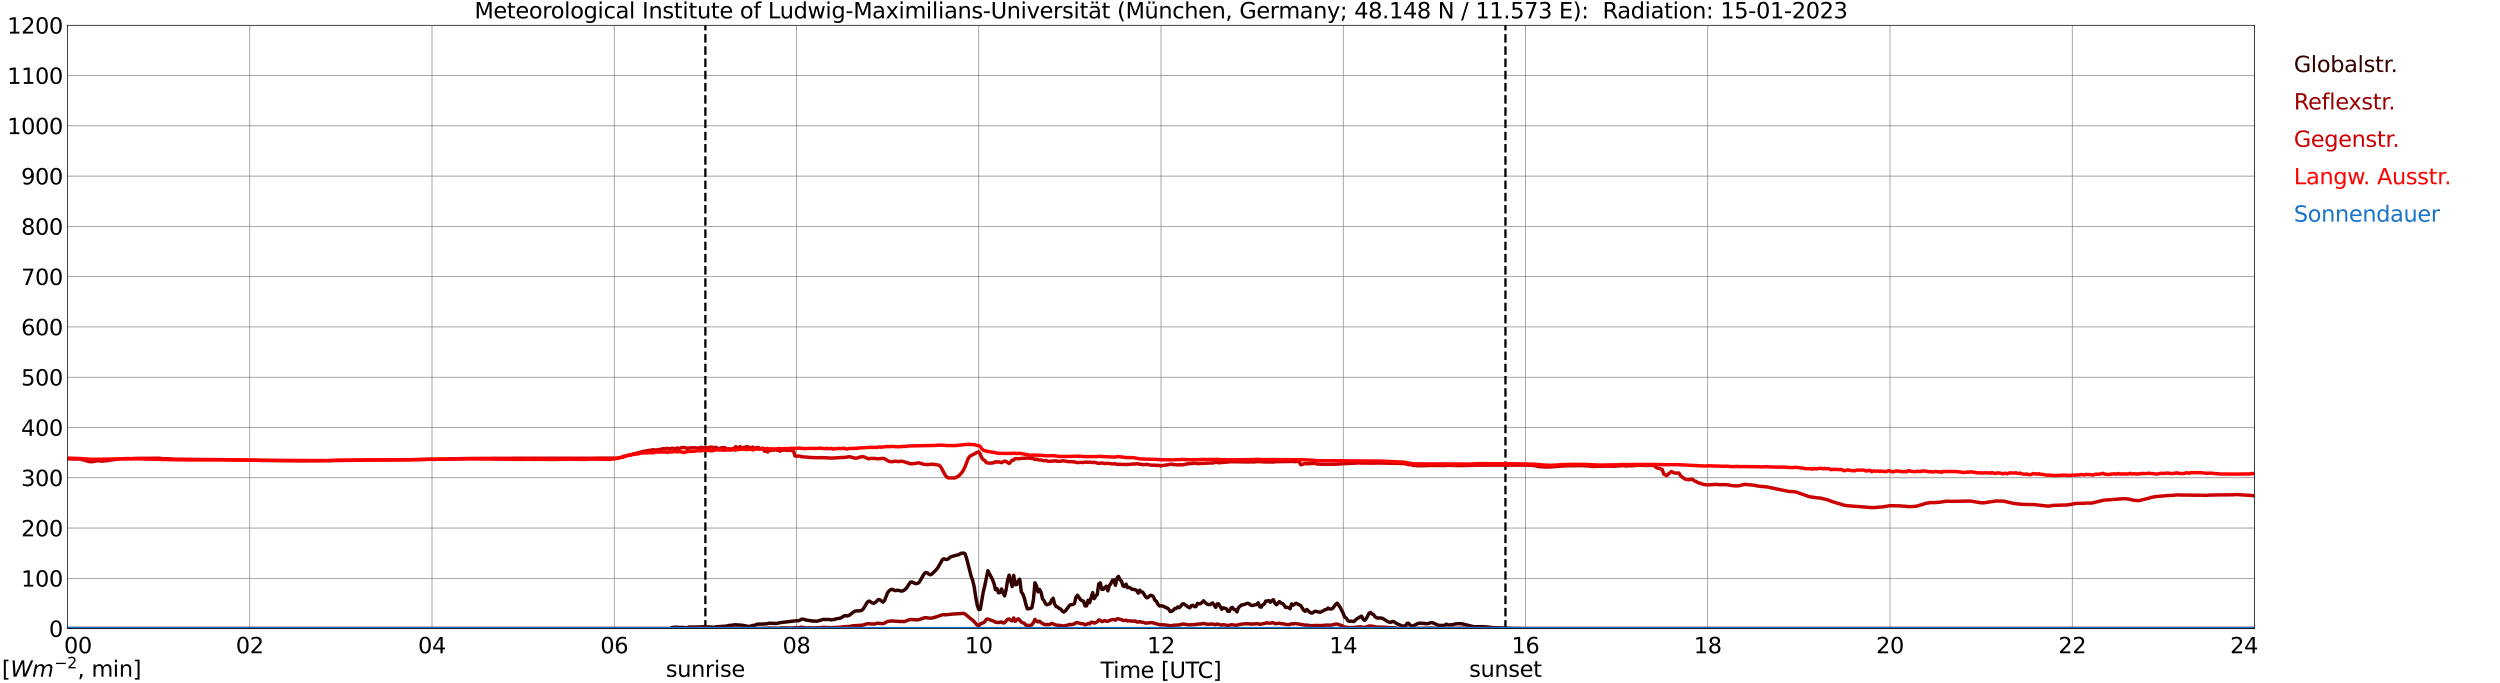 <?xml version="1.0" encoding="utf-8" standalone="no"?>
<!DOCTYPE svg PUBLIC "-//W3C//DTD SVG 1.1//EN"
  "http://www.w3.org/Graphics/SVG/1.1/DTD/svg11.dtd">
<svg xmlns:xlink="http://www.w3.org/1999/xlink" width="1085.4pt" height="296.64pt" viewBox="0 0 1085.4 296.64" xmlns="http://www.w3.org/2000/svg" version="1.1">
 <defs>
  <style type="text/css">*{stroke-linejoin: round; stroke-linecap: butt}</style>
 </defs>
 <g id="figure_1">
  <g id="patch_1">
   <path d="M 0 296.64 
L 1085.4 296.64 
L 1085.4 0 
L 0 0 
z
" style="fill: #ffffff"/>
  </g>
  <g id="axes_1">
   <g id="patch_2">
    <path d="M 29.306 272.909 
L 978.814 272.909 
L 978.814 10.976 
L 29.306 10.976 
z
" style="fill: #ffffff"/>
   </g>
   <g id="patch_3">
    <path d="M 978.814 272.909 
L 978.814 272.909 
L 978.814 10.976 
L 978.814 10.976 
z
" clip-path="url(#pfaa0fe146a)" style="fill: #d3d3d3; opacity: 0.25; stroke: #d3d3d3; stroke-linejoin: miter"/>
   </g>
   <g id="matplotlib.axis_1">
    <g id="xtick_1">
     <g id="line2d_1">
      <path d="M 29.306 272.909 
L 29.306 10.976 
" clip-path="url(#pfaa0fe146a)" style="fill: none; stroke: #808080; stroke-width: 0.3; stroke-linecap: square"/>
     </g>
     <g id="line2d_2"/>
     <g id="text_1">
      <!--    00 -->
      <g transform="translate(18.733 283.627) scale(0.095 -0.095)">
       <defs>
        <path id="DejaVuSans-20" transform="scale(0.016)"/>
        <path id="DejaVuSans-30" d="M 2034 4250 
Q 1547 4250 1301 3770 
Q 1056 3291 1056 2328 
Q 1056 1369 1301 889 
Q 1547 409 2034 409 
Q 2525 409 2770 889 
Q 3016 1369 3016 2328 
Q 3016 3291 2770 3770 
Q 2525 4250 2034 4250 
z
M 2034 4750 
Q 2819 4750 3233 4129 
Q 3647 3509 3647 2328 
Q 3647 1150 3233 529 
Q 2819 -91 2034 -91 
Q 1250 -91 836 529 
Q 422 1150 422 2328 
Q 422 3509 836 4129 
Q 1250 4750 2034 4750 
z
" transform="scale(0.016)"/>
       </defs>
       <use xlink:href="#DejaVuSans-20"/>
       <use xlink:href="#DejaVuSans-20" transform="translate(31.787 0)"/>
       <use xlink:href="#DejaVuSans-20" transform="translate(63.574 0)"/>
       <use xlink:href="#DejaVuSans-30" transform="translate(95.361 0)"/>
       <use xlink:href="#DejaVuSans-30" transform="translate(158.984 0)"/>
      </g>
     </g>
    </g>
    <g id="xtick_2">
     <g id="line2d_3">
      <path d="M 108.431 272.909 
L 108.431 10.976 
" clip-path="url(#pfaa0fe146a)" style="fill: none; stroke: #808080; stroke-width: 0.3; stroke-linecap: square"/>
     </g>
     <g id="line2d_4"/>
     <g id="text_2">
      <!-- 02 -->
      <g transform="translate(102.387 283.627) scale(0.095 -0.095)">
       <defs>
        <path id="DejaVuSans-32" d="M 1228 531 
L 3431 531 
L 3431 0 
L 469 0 
L 469 531 
Q 828 903 1448 1529 
Q 2069 2156 2228 2338 
Q 2531 2678 2651 2914 
Q 2772 3150 2772 3378 
Q 2772 3750 2511 3984 
Q 2250 4219 1831 4219 
Q 1534 4219 1204 4116 
Q 875 4013 500 3803 
L 500 4441 
Q 881 4594 1212 4672 
Q 1544 4750 1819 4750 
Q 2544 4750 2975 4387 
Q 3406 4025 3406 3419 
Q 3406 3131 3298 2873 
Q 3191 2616 2906 2266 
Q 2828 2175 2409 1742 
Q 1991 1309 1228 531 
z
" transform="scale(0.016)"/>
       </defs>
       <use xlink:href="#DejaVuSans-30"/>
       <use xlink:href="#DejaVuSans-32" transform="translate(63.623 0)"/>
      </g>
     </g>
    </g>
    <g id="xtick_3">
     <g id="line2d_5">
      <path d="M 187.557 272.909 
L 187.557 10.976 
" clip-path="url(#pfaa0fe146a)" style="fill: none; stroke: #808080; stroke-width: 0.3; stroke-linecap: square"/>
     </g>
     <g id="line2d_6"/>
     <g id="text_3">
      <!-- 04 -->
      <g transform="translate(181.513 283.627) scale(0.095 -0.095)">
       <defs>
        <path id="DejaVuSans-34" d="M 2419 4116 
L 825 1625 
L 2419 1625 
L 2419 4116 
z
M 2253 4666 
L 3047 4666 
L 3047 1625 
L 3713 1625 
L 3713 1100 
L 3047 1100 
L 3047 0 
L 2419 0 
L 2419 1100 
L 313 1100 
L 313 1709 
L 2253 4666 
z
" transform="scale(0.016)"/>
       </defs>
       <use xlink:href="#DejaVuSans-30"/>
       <use xlink:href="#DejaVuSans-34" transform="translate(63.623 0)"/>
      </g>
     </g>
    </g>
    <g id="xtick_4">
     <g id="line2d_7">
      <path d="M 266.683 272.909 
L 266.683 10.976 
" clip-path="url(#pfaa0fe146a)" style="fill: none; stroke: #808080; stroke-width: 0.3; stroke-linecap: square"/>
     </g>
     <g id="line2d_8"/>
     <g id="text_4">
      <!-- 06 -->
      <g transform="translate(260.638 283.627) scale(0.095 -0.095)">
       <defs>
        <path id="DejaVuSans-36" d="M 2113 2584 
Q 1688 2584 1439 2293 
Q 1191 2003 1191 1497 
Q 1191 994 1439 701 
Q 1688 409 2113 409 
Q 2538 409 2786 701 
Q 3034 994 3034 1497 
Q 3034 2003 2786 2293 
Q 2538 2584 2113 2584 
z
M 3366 4563 
L 3366 3988 
Q 3128 4100 2886 4159 
Q 2644 4219 2406 4219 
Q 1781 4219 1451 3797 
Q 1122 3375 1075 2522 
Q 1259 2794 1537 2939 
Q 1816 3084 2150 3084 
Q 2853 3084 3261 2657 
Q 3669 2231 3669 1497 
Q 3669 778 3244 343 
Q 2819 -91 2113 -91 
Q 1303 -91 875 529 
Q 447 1150 447 2328 
Q 447 3434 972 4092 
Q 1497 4750 2381 4750 
Q 2619 4750 2861 4703 
Q 3103 4656 3366 4563 
z
" transform="scale(0.016)"/>
       </defs>
       <use xlink:href="#DejaVuSans-30"/>
       <use xlink:href="#DejaVuSans-36" transform="translate(63.623 0)"/>
      </g>
     </g>
    </g>
    <g id="xtick_5">
     <g id="line2d_9">
      <path d="M 345.808 272.909 
L 345.808 10.976 
" clip-path="url(#pfaa0fe146a)" style="fill: none; stroke: #808080; stroke-width: 0.3; stroke-linecap: square"/>
     </g>
     <g id="line2d_10"/>
     <g id="text_5">
      <!-- 08 -->
      <g transform="translate(339.764 283.627) scale(0.095 -0.095)">
       <defs>
        <path id="DejaVuSans-38" d="M 2034 2216 
Q 1584 2216 1326 1975 
Q 1069 1734 1069 1313 
Q 1069 891 1326 650 
Q 1584 409 2034 409 
Q 2484 409 2743 651 
Q 3003 894 3003 1313 
Q 3003 1734 2745 1975 
Q 2488 2216 2034 2216 
z
M 1403 2484 
Q 997 2584 770 2862 
Q 544 3141 544 3541 
Q 544 4100 942 4425 
Q 1341 4750 2034 4750 
Q 2731 4750 3128 4425 
Q 3525 4100 3525 3541 
Q 3525 3141 3298 2862 
Q 3072 2584 2669 2484 
Q 3125 2378 3379 2068 
Q 3634 1759 3634 1313 
Q 3634 634 3220 271 
Q 2806 -91 2034 -91 
Q 1263 -91 848 271 
Q 434 634 434 1313 
Q 434 1759 690 2068 
Q 947 2378 1403 2484 
z
M 1172 3481 
Q 1172 3119 1398 2916 
Q 1625 2713 2034 2713 
Q 2441 2713 2670 2916 
Q 2900 3119 2900 3481 
Q 2900 3844 2670 4047 
Q 2441 4250 2034 4250 
Q 1625 4250 1398 4047 
Q 1172 3844 1172 3481 
z
" transform="scale(0.016)"/>
       </defs>
       <use xlink:href="#DejaVuSans-30"/>
       <use xlink:href="#DejaVuSans-38" transform="translate(63.623 0)"/>
      </g>
     </g>
    </g>
    <g id="xtick_6">
     <g id="line2d_11">
      <path d="M 424.934 272.909 
L 424.934 10.976 
" clip-path="url(#pfaa0fe146a)" style="fill: none; stroke: #808080; stroke-width: 0.3; stroke-linecap: square"/>
     </g>
     <g id="line2d_12"/>
     <g id="text_6">
      <!-- 10 -->
      <g transform="translate(418.89 283.627) scale(0.095 -0.095)">
       <defs>
        <path id="DejaVuSans-31" d="M 794 531 
L 1825 531 
L 1825 4091 
L 703 3866 
L 703 4441 
L 1819 4666 
L 2450 4666 
L 2450 531 
L 3481 531 
L 3481 0 
L 794 0 
L 794 531 
z
" transform="scale(0.016)"/>
       </defs>
       <use xlink:href="#DejaVuSans-31"/>
       <use xlink:href="#DejaVuSans-30" transform="translate(63.623 0)"/>
      </g>
     </g>
    </g>
    <g id="xtick_7">
     <g id="line2d_13">
      <path d="M 504.06 272.909 
L 504.06 10.976 
" clip-path="url(#pfaa0fe146a)" style="fill: none; stroke: #808080; stroke-width: 0.3; stroke-linecap: square"/>
     </g>
     <g id="line2d_14"/>
     <g id="text_7">
      <!-- 12 -->
      <g transform="translate(498.015 283.627) scale(0.095 -0.095)">
       <use xlink:href="#DejaVuSans-31"/>
       <use xlink:href="#DejaVuSans-32" transform="translate(63.623 0)"/>
      </g>
     </g>
    </g>
    <g id="xtick_8">
     <g id="line2d_15">
      <path d="M 583.185 272.909 
L 583.185 10.976 
" clip-path="url(#pfaa0fe146a)" style="fill: none; stroke: #808080; stroke-width: 0.3; stroke-linecap: square"/>
     </g>
     <g id="line2d_16"/>
     <g id="text_8">
      <!-- 14 -->
      <g transform="translate(577.141 283.627) scale(0.095 -0.095)">
       <use xlink:href="#DejaVuSans-31"/>
       <use xlink:href="#DejaVuSans-34" transform="translate(63.623 0)"/>
      </g>
     </g>
    </g>
    <g id="xtick_9">
     <g id="line2d_17">
      <path d="M 662.311 272.909 
L 662.311 10.976 
" clip-path="url(#pfaa0fe146a)" style="fill: none; stroke: #808080; stroke-width: 0.3; stroke-linecap: square"/>
     </g>
     <g id="line2d_18"/>
     <g id="text_9">
      <!-- 16 -->
      <g transform="translate(656.267 283.627) scale(0.095 -0.095)">
       <use xlink:href="#DejaVuSans-31"/>
       <use xlink:href="#DejaVuSans-36" transform="translate(63.623 0)"/>
      </g>
     </g>
    </g>
    <g id="xtick_10">
     <g id="line2d_19">
      <path d="M 741.437 272.909 
L 741.437 10.976 
" clip-path="url(#pfaa0fe146a)" style="fill: none; stroke: #808080; stroke-width: 0.3; stroke-linecap: square"/>
     </g>
     <g id="line2d_20"/>
     <g id="text_10">
      <!-- 18 -->
      <g transform="translate(735.392 283.627) scale(0.095 -0.095)">
       <use xlink:href="#DejaVuSans-31"/>
       <use xlink:href="#DejaVuSans-38" transform="translate(63.623 0)"/>
      </g>
     </g>
    </g>
    <g id="xtick_11">
     <g id="line2d_21">
      <path d="M 820.562 272.909 
L 820.562 10.976 
" clip-path="url(#pfaa0fe146a)" style="fill: none; stroke: #808080; stroke-width: 0.3; stroke-linecap: square"/>
     </g>
     <g id="line2d_22"/>
     <g id="text_11">
      <!-- 20 -->
      <g transform="translate(814.518 283.627) scale(0.095 -0.095)">
       <use xlink:href="#DejaVuSans-32"/>
       <use xlink:href="#DejaVuSans-30" transform="translate(63.623 0)"/>
      </g>
     </g>
    </g>
    <g id="xtick_12">
     <g id="line2d_23">
      <path d="M 899.688 272.909 
L 899.688 10.976 
" clip-path="url(#pfaa0fe146a)" style="fill: none; stroke: #808080; stroke-width: 0.3; stroke-linecap: square"/>
     </g>
     <g id="line2d_24"/>
     <g id="text_12">
      <!-- 22 -->
      <g transform="translate(893.644 283.627) scale(0.095 -0.095)">
       <use xlink:href="#DejaVuSans-32"/>
       <use xlink:href="#DejaVuSans-32" transform="translate(63.623 0)"/>
      </g>
     </g>
    </g>
    <g id="xtick_13">
     <g id="line2d_25">
      <path d="M 978.814 272.909 
L 978.814 10.976 
" clip-path="url(#pfaa0fe146a)" style="fill: none; stroke: #808080; stroke-width: 0.3; stroke-linecap: square"/>
     </g>
     <g id="line2d_26"/>
     <g id="text_13">
      <!-- 24    -->
      <g transform="translate(968.241 283.627) scale(0.095 -0.095)">
       <use xlink:href="#DejaVuSans-32"/>
       <use xlink:href="#DejaVuSans-34" transform="translate(63.623 0)"/>
       <use xlink:href="#DejaVuSans-20" transform="translate(127.246 0)"/>
       <use xlink:href="#DejaVuSans-20" transform="translate(159.033 0)"/>
       <use xlink:href="#DejaVuSans-20" transform="translate(190.82 0)"/>
      </g>
     </g>
    </g>
    <g id="text_14">
     <!-- Time [UTC] -->
     <g transform="translate(477.806 294.322) scale(0.095 -0.095)">
      <defs>
       <path id="DejaVuSans-54" d="M -19 4666 
L 3928 4666 
L 3928 4134 
L 2272 4134 
L 2272 0 
L 1638 0 
L 1638 4134 
L -19 4134 
L -19 4666 
z
" transform="scale(0.016)"/>
       <path id="DejaVuSans-69" d="M 603 3500 
L 1178 3500 
L 1178 0 
L 603 0 
L 603 3500 
z
M 603 4863 
L 1178 4863 
L 1178 4134 
L 603 4134 
L 603 4863 
z
" transform="scale(0.016)"/>
       <path id="DejaVuSans-6d" d="M 3328 2828 
Q 3544 3216 3844 3400 
Q 4144 3584 4550 3584 
Q 5097 3584 5394 3201 
Q 5691 2819 5691 2113 
L 5691 0 
L 5113 0 
L 5113 2094 
Q 5113 2597 4934 2840 
Q 4756 3084 4391 3084 
Q 3944 3084 3684 2787 
Q 3425 2491 3425 1978 
L 3425 0 
L 2847 0 
L 2847 2094 
Q 2847 2600 2669 2842 
Q 2491 3084 2119 3084 
Q 1678 3084 1418 2786 
Q 1159 2488 1159 1978 
L 1159 0 
L 581 0 
L 581 3500 
L 1159 3500 
L 1159 2956 
Q 1356 3278 1631 3431 
Q 1906 3584 2284 3584 
Q 2666 3584 2933 3390 
Q 3200 3197 3328 2828 
z
" transform="scale(0.016)"/>
       <path id="DejaVuSans-65" d="M 3597 1894 
L 3597 1613 
L 953 1613 
Q 991 1019 1311 708 
Q 1631 397 2203 397 
Q 2534 397 2845 478 
Q 3156 559 3463 722 
L 3463 178 
Q 3153 47 2828 -22 
Q 2503 -91 2169 -91 
Q 1331 -91 842 396 
Q 353 884 353 1716 
Q 353 2575 817 3079 
Q 1281 3584 2069 3584 
Q 2775 3584 3186 3129 
Q 3597 2675 3597 1894 
z
M 3022 2063 
Q 3016 2534 2758 2815 
Q 2500 3097 2075 3097 
Q 1594 3097 1305 2825 
Q 1016 2553 972 2059 
L 3022 2063 
z
" transform="scale(0.016)"/>
       <path id="DejaVuSans-5b" d="M 550 4863 
L 1875 4863 
L 1875 4416 
L 1125 4416 
L 1125 -397 
L 1875 -397 
L 1875 -844 
L 550 -844 
L 550 4863 
z
" transform="scale(0.016)"/>
       <path id="DejaVuSans-55" d="M 556 4666 
L 1191 4666 
L 1191 1831 
Q 1191 1081 1462 751 
Q 1734 422 2344 422 
Q 2950 422 3222 751 
Q 3494 1081 3494 1831 
L 3494 4666 
L 4128 4666 
L 4128 1753 
Q 4128 841 3676 375 
Q 3225 -91 2344 -91 
Q 1459 -91 1007 375 
Q 556 841 556 1753 
L 556 4666 
z
" transform="scale(0.016)"/>
       <path id="DejaVuSans-43" d="M 4122 4306 
L 4122 3641 
Q 3803 3938 3442 4084 
Q 3081 4231 2675 4231 
Q 1875 4231 1450 3742 
Q 1025 3253 1025 2328 
Q 1025 1406 1450 917 
Q 1875 428 2675 428 
Q 3081 428 3442 575 
Q 3803 722 4122 1019 
L 4122 359 
Q 3791 134 3420 21 
Q 3050 -91 2638 -91 
Q 1578 -91 968 557 
Q 359 1206 359 2328 
Q 359 3453 968 4101 
Q 1578 4750 2638 4750 
Q 3056 4750 3426 4639 
Q 3797 4528 4122 4306 
z
" transform="scale(0.016)"/>
       <path id="DejaVuSans-5d" d="M 1947 4863 
L 1947 -844 
L 622 -844 
L 622 -397 
L 1369 -397 
L 1369 4416 
L 622 4416 
L 622 4863 
L 1947 4863 
z
" transform="scale(0.016)"/>
      </defs>
      <use xlink:href="#DejaVuSans-54"/>
      <use xlink:href="#DejaVuSans-69" transform="translate(57.959 0)"/>
      <use xlink:href="#DejaVuSans-6d" transform="translate(85.742 0)"/>
      <use xlink:href="#DejaVuSans-65" transform="translate(183.154 0)"/>
      <use xlink:href="#DejaVuSans-20" transform="translate(244.678 0)"/>
      <use xlink:href="#DejaVuSans-5b" transform="translate(276.465 0)"/>
      <use xlink:href="#DejaVuSans-55" transform="translate(315.479 0)"/>
      <use xlink:href="#DejaVuSans-54" transform="translate(388.672 0)"/>
      <use xlink:href="#DejaVuSans-43" transform="translate(443.881 0)"/>
      <use xlink:href="#DejaVuSans-5d" transform="translate(513.705 0)"/>
     </g>
    </g>
   </g>
   <g id="matplotlib.axis_2">
    <g id="ytick_1">
     <g id="line2d_27">
      <path d="M 29.306 272.909 
L 978.814 272.909 
" clip-path="url(#pfaa0fe146a)" style="fill: none; stroke: #808080; stroke-width: 0.3; stroke-linecap: square"/>
     </g>
     <g id="line2d_28"/>
     <g id="text_15">
      <!-- 0 -->
      <g transform="translate(21.261 276.518) scale(0.095 -0.095)">
       <use xlink:href="#DejaVuSans-30"/>
      </g>
     </g>
    </g>
    <g id="ytick_2">
     <g id="line2d_29">
      <path d="M 29.306 251.081 
L 978.814 251.081 
" clip-path="url(#pfaa0fe146a)" style="fill: none; stroke: #808080; stroke-width: 0.3; stroke-linecap: square"/>
     </g>
     <g id="line2d_30"/>
     <g id="text_16">
      <!-- 100 -->
      <g transform="translate(9.173 254.69) scale(0.095 -0.095)">
       <use xlink:href="#DejaVuSans-31"/>
       <use xlink:href="#DejaVuSans-30" transform="translate(63.623 0)"/>
       <use xlink:href="#DejaVuSans-30" transform="translate(127.246 0)"/>
      </g>
     </g>
    </g>
    <g id="ytick_3">
     <g id="line2d_31">
      <path d="M 29.306 229.253 
L 978.814 229.253 
" clip-path="url(#pfaa0fe146a)" style="fill: none; stroke: #808080; stroke-width: 0.3; stroke-linecap: square"/>
     </g>
     <g id="line2d_32"/>
     <g id="text_17">
      <!-- 200 -->
      <g transform="translate(9.173 232.863) scale(0.095 -0.095)">
       <use xlink:href="#DejaVuSans-32"/>
       <use xlink:href="#DejaVuSans-30" transform="translate(63.623 0)"/>
       <use xlink:href="#DejaVuSans-30" transform="translate(127.246 0)"/>
      </g>
     </g>
    </g>
    <g id="ytick_4">
     <g id="line2d_33">
      <path d="M 29.306 207.426 
L 978.814 207.426 
" clip-path="url(#pfaa0fe146a)" style="fill: none; stroke: #808080; stroke-width: 0.3; stroke-linecap: square"/>
     </g>
     <g id="line2d_34"/>
     <g id="text_18">
      <!-- 300 -->
      <g transform="translate(9.173 211.035) scale(0.095 -0.095)">
       <defs>
        <path id="DejaVuSans-33" d="M 2597 2516 
Q 3050 2419 3304 2112 
Q 3559 1806 3559 1356 
Q 3559 666 3084 287 
Q 2609 -91 1734 -91 
Q 1441 -91 1130 -33 
Q 819 25 488 141 
L 488 750 
Q 750 597 1062 519 
Q 1375 441 1716 441 
Q 2309 441 2620 675 
Q 2931 909 2931 1356 
Q 2931 1769 2642 2001 
Q 2353 2234 1838 2234 
L 1294 2234 
L 1294 2753 
L 1863 2753 
Q 2328 2753 2575 2939 
Q 2822 3125 2822 3475 
Q 2822 3834 2567 4026 
Q 2313 4219 1838 4219 
Q 1578 4219 1281 4162 
Q 984 4106 628 3988 
L 628 4550 
Q 988 4650 1302 4700 
Q 1616 4750 1894 4750 
Q 2613 4750 3031 4423 
Q 3450 4097 3450 3541 
Q 3450 3153 3228 2886 
Q 3006 2619 2597 2516 
z
" transform="scale(0.016)"/>
       </defs>
       <use xlink:href="#DejaVuSans-33"/>
       <use xlink:href="#DejaVuSans-30" transform="translate(63.623 0)"/>
       <use xlink:href="#DejaVuSans-30" transform="translate(127.246 0)"/>
      </g>
     </g>
    </g>
    <g id="ytick_5">
     <g id="line2d_35">
      <path d="M 29.306 185.598 
L 978.814 185.598 
" clip-path="url(#pfaa0fe146a)" style="fill: none; stroke: #808080; stroke-width: 0.3; stroke-linecap: square"/>
     </g>
     <g id="line2d_36"/>
     <g id="text_19">
      <!-- 400 -->
      <g transform="translate(9.173 189.207) scale(0.095 -0.095)">
       <use xlink:href="#DejaVuSans-34"/>
       <use xlink:href="#DejaVuSans-30" transform="translate(63.623 0)"/>
       <use xlink:href="#DejaVuSans-30" transform="translate(127.246 0)"/>
      </g>
     </g>
    </g>
    <g id="ytick_6">
     <g id="line2d_37">
      <path d="M 29.306 163.77 
L 978.814 163.77 
" clip-path="url(#pfaa0fe146a)" style="fill: none; stroke: #808080; stroke-width: 0.3; stroke-linecap: square"/>
     </g>
     <g id="line2d_38"/>
     <g id="text_20">
      <!-- 500 -->
      <g transform="translate(9.173 167.379) scale(0.095 -0.095)">
       <defs>
        <path id="DejaVuSans-35" d="M 691 4666 
L 3169 4666 
L 3169 4134 
L 1269 4134 
L 1269 2991 
Q 1406 3038 1543 3061 
Q 1681 3084 1819 3084 
Q 2600 3084 3056 2656 
Q 3513 2228 3513 1497 
Q 3513 744 3044 326 
Q 2575 -91 1722 -91 
Q 1428 -91 1123 -41 
Q 819 9 494 109 
L 494 744 
Q 775 591 1075 516 
Q 1375 441 1709 441 
Q 2250 441 2565 725 
Q 2881 1009 2881 1497 
Q 2881 1984 2565 2268 
Q 2250 2553 1709 2553 
Q 1456 2553 1204 2497 
Q 953 2441 691 2322 
L 691 4666 
z
" transform="scale(0.016)"/>
       </defs>
       <use xlink:href="#DejaVuSans-35"/>
       <use xlink:href="#DejaVuSans-30" transform="translate(63.623 0)"/>
       <use xlink:href="#DejaVuSans-30" transform="translate(127.246 0)"/>
      </g>
     </g>
    </g>
    <g id="ytick_7">
     <g id="line2d_39">
      <path d="M 29.306 141.942 
L 978.814 141.942 
" clip-path="url(#pfaa0fe146a)" style="fill: none; stroke: #808080; stroke-width: 0.3; stroke-linecap: square"/>
     </g>
     <g id="line2d_40"/>
     <g id="text_21">
      <!-- 600 -->
      <g transform="translate(9.173 145.551) scale(0.095 -0.095)">
       <use xlink:href="#DejaVuSans-36"/>
       <use xlink:href="#DejaVuSans-30" transform="translate(63.623 0)"/>
       <use xlink:href="#DejaVuSans-30" transform="translate(127.246 0)"/>
      </g>
     </g>
    </g>
    <g id="ytick_8">
     <g id="line2d_41">
      <path d="M 29.306 120.114 
L 978.814 120.114 
" clip-path="url(#pfaa0fe146a)" style="fill: none; stroke: #808080; stroke-width: 0.3; stroke-linecap: square"/>
     </g>
     <g id="line2d_42"/>
     <g id="text_22">
      <!-- 700 -->
      <g transform="translate(9.173 123.724) scale(0.095 -0.095)">
       <defs>
        <path id="DejaVuSans-37" d="M 525 4666 
L 3525 4666 
L 3525 4397 
L 1831 0 
L 1172 0 
L 2766 4134 
L 525 4134 
L 525 4666 
z
" transform="scale(0.016)"/>
       </defs>
       <use xlink:href="#DejaVuSans-37"/>
       <use xlink:href="#DejaVuSans-30" transform="translate(63.623 0)"/>
       <use xlink:href="#DejaVuSans-30" transform="translate(127.246 0)"/>
      </g>
     </g>
    </g>
    <g id="ytick_9">
     <g id="line2d_43">
      <path d="M 29.306 98.287 
L 978.814 98.287 
" clip-path="url(#pfaa0fe146a)" style="fill: none; stroke: #808080; stroke-width: 0.3; stroke-linecap: square"/>
     </g>
     <g id="line2d_44"/>
     <g id="text_23">
      <!-- 800 -->
      <g transform="translate(9.173 101.896) scale(0.095 -0.095)">
       <use xlink:href="#DejaVuSans-38"/>
       <use xlink:href="#DejaVuSans-30" transform="translate(63.623 0)"/>
       <use xlink:href="#DejaVuSans-30" transform="translate(127.246 0)"/>
      </g>
     </g>
    </g>
    <g id="ytick_10">
     <g id="line2d_45">
      <path d="M 29.306 76.459 
L 978.814 76.459 
" clip-path="url(#pfaa0fe146a)" style="fill: none; stroke: #808080; stroke-width: 0.3; stroke-linecap: square"/>
     </g>
     <g id="line2d_46"/>
     <g id="text_24">
      <!-- 900 -->
      <g transform="translate(9.173 80.068) scale(0.095 -0.095)">
       <defs>
        <path id="DejaVuSans-39" d="M 703 97 
L 703 672 
Q 941 559 1184 500 
Q 1428 441 1663 441 
Q 2288 441 2617 861 
Q 2947 1281 2994 2138 
Q 2813 1869 2534 1725 
Q 2256 1581 1919 1581 
Q 1219 1581 811 2004 
Q 403 2428 403 3163 
Q 403 3881 828 4315 
Q 1253 4750 1959 4750 
Q 2769 4750 3195 4129 
Q 3622 3509 3622 2328 
Q 3622 1225 3098 567 
Q 2575 -91 1691 -91 
Q 1453 -91 1209 -44 
Q 966 3 703 97 
z
M 1959 2075 
Q 2384 2075 2632 2365 
Q 2881 2656 2881 3163 
Q 2881 3666 2632 3958 
Q 2384 4250 1959 4250 
Q 1534 4250 1286 3958 
Q 1038 3666 1038 3163 
Q 1038 2656 1286 2365 
Q 1534 2075 1959 2075 
z
" transform="scale(0.016)"/>
       </defs>
       <use xlink:href="#DejaVuSans-39"/>
       <use xlink:href="#DejaVuSans-30" transform="translate(63.623 0)"/>
       <use xlink:href="#DejaVuSans-30" transform="translate(127.246 0)"/>
      </g>
     </g>
    </g>
    <g id="ytick_11">
     <g id="line2d_47">
      <path d="M 29.306 54.631 
L 978.814 54.631 
" clip-path="url(#pfaa0fe146a)" style="fill: none; stroke: #808080; stroke-width: 0.3; stroke-linecap: square"/>
     </g>
     <g id="line2d_48"/>
     <g id="text_25">
      <!-- 1000 -->
      <g transform="translate(3.128 58.24) scale(0.095 -0.095)">
       <use xlink:href="#DejaVuSans-31"/>
       <use xlink:href="#DejaVuSans-30" transform="translate(63.623 0)"/>
       <use xlink:href="#DejaVuSans-30" transform="translate(127.246 0)"/>
       <use xlink:href="#DejaVuSans-30" transform="translate(190.869 0)"/>
      </g>
     </g>
    </g>
    <g id="ytick_12">
     <g id="line2d_49">
      <path d="M 29.306 32.803 
L 978.814 32.803 
" clip-path="url(#pfaa0fe146a)" style="fill: none; stroke: #808080; stroke-width: 0.3; stroke-linecap: square"/>
     </g>
     <g id="line2d_50"/>
     <g id="text_26">
      <!-- 1100 -->
      <g transform="translate(3.128 36.413) scale(0.095 -0.095)">
       <use xlink:href="#DejaVuSans-31"/>
       <use xlink:href="#DejaVuSans-31" transform="translate(63.623 0)"/>
       <use xlink:href="#DejaVuSans-30" transform="translate(127.246 0)"/>
       <use xlink:href="#DejaVuSans-30" transform="translate(190.869 0)"/>
      </g>
     </g>
    </g>
    <g id="ytick_13">
     <g id="line2d_51">
      <path d="M 29.306 10.976 
L 978.814 10.976 
" clip-path="url(#pfaa0fe146a)" style="fill: none; stroke: #808080; stroke-width: 0.3; stroke-linecap: square"/>
     </g>
     <g id="line2d_52"/>
     <g id="text_27">
      <!-- 1200 -->
      <g transform="translate(3.128 14.585) scale(0.095 -0.095)">
       <use xlink:href="#DejaVuSans-31"/>
       <use xlink:href="#DejaVuSans-32" transform="translate(63.623 0)"/>
       <use xlink:href="#DejaVuSans-30" transform="translate(127.246 0)"/>
       <use xlink:href="#DejaVuSans-30" transform="translate(190.869 0)"/>
      </g>
     </g>
    </g>
   </g>
   <g id="line2d_53">
    <path d="M 306.246 272.909 
L 306.246 10.976 
" clip-path="url(#pfaa0fe146a)" style="fill: none; stroke-dasharray: 3.7,1.6; stroke-dashoffset: 0; stroke: #000000"/>
   </g>
   <g id="line2d_54">
    <path d="M 653.607 272.909 
L 653.607 10.976 
" clip-path="url(#pfaa0fe146a)" style="fill: none; stroke-dasharray: 3.7,1.6; stroke-dashoffset: 0; stroke: #000000"/>
   </g>
   <g id="line2d_55">
    <path d="M 29.306 272.909 
L 291.08 272.909 
L 291.739 272.424 
L 293.717 272.282 
L 294.377 272.405 
L 296.355 272.385 
L 297.674 272.527 
L 298.333 272.505 
L 298.992 272.304 
L 299.652 272.221 
L 301.63 272.243 
L 304.267 272.162 
L 305.586 272.101 
L 306.246 272.02 
L 306.905 272.221 
L 307.564 272.162 
L 310.202 272.343 
L 310.861 272.121 
L 315.477 271.837 
L 316.136 271.595 
L 318.774 271.331 
L 319.433 271.147 
L 320.093 271.431 
L 320.752 271.311 
L 322.73 271.534 
L 324.708 271.937 
L 325.368 271.979 
L 326.027 271.837 
L 326.686 271.534 
L 327.346 271.534 
L 328.005 271.35 
L 328.665 270.986 
L 332.621 270.885 
L 333.94 270.56 
L 337.236 270.702 
L 338.555 270.357 
L 345.808 269.486 
L 346.468 269.506 
L 347.127 269.405 
L 347.787 268.899 
L 348.446 268.816 
L 349.105 268.858 
L 349.765 269.161 
L 353.062 269.667 
L 353.721 269.628 
L 354.38 269.75 
L 356.359 269.242 
L 357.677 268.877 
L 358.337 268.999 
L 359.655 268.899 
L 360.974 269.161 
L 361.634 268.98 
L 362.293 268.958 
L 362.952 268.674 
L 364.93 268.371 
L 366.249 267.52 
L 366.909 267.258 
L 367.568 267.419 
L 368.227 267.317 
L 368.887 267.013 
L 370.865 265.472 
L 371.524 265.249 
L 373.502 265.188 
L 374.162 264.988 
L 374.821 264.337 
L 375.481 263.324 
L 376.14 262.089 
L 376.799 261.176 
L 377.459 260.973 
L 378.777 261.825 
L 379.437 261.927 
L 380.096 261.48 
L 381.415 260.284 
L 382.074 260.447 
L 383.393 261.44 
L 384.053 260.67 
L 385.371 257.284 
L 386.031 256.494 
L 386.69 256.029 
L 387.349 255.846 
L 388.668 256.455 
L 389.328 256.291 
L 389.987 256.291 
L 391.306 256.636 
L 391.965 256.536 
L 392.624 256.191 
L 393.284 255.604 
L 393.943 254.814 
L 394.603 253.657 
L 395.262 252.786 
L 395.921 252.664 
L 397.24 253.292 
L 397.899 253.395 
L 398.559 253.231 
L 399.218 252.602 
L 401.196 249.158 
L 401.856 248.571 
L 402.515 248.671 
L 403.175 249.199 
L 403.834 249.542 
L 404.493 249.32 
L 406.471 247.375 
L 407.131 246.543 
L 409.109 243.038 
L 409.768 242.592 
L 410.428 242.835 
L 411.087 242.896 
L 411.746 242.632 
L 412.406 242.003 
L 413.065 241.66 
L 415.703 240.909 
L 416.362 240.787 
L 417.022 240.281 
L 418.34 240.099 
L 419 240.442 
L 419.659 242.45 
L 421.637 250.193 
L 422.297 252.015 
L 422.956 254.814 
L 423.615 259.251 
L 424.275 262.757 
L 424.934 264.601 
L 425.593 264.54 
L 426.912 256.9 
L 427.572 254.185 
L 428.89 247.8 
L 430.869 251.509 
L 431.528 253.273 
L 432.187 256.029 
L 432.847 255.523 
L 433.506 257.365 
L 434.165 257.265 
L 434.825 255.704 
L 435.484 257.487 
L 436.144 258.703 
L 436.803 256.008 
L 437.462 251.954 
L 438.122 249.706 
L 439.44 254.672 
L 440.1 249.806 
L 440.759 253.84 
L 441.419 253.779 
L 442.078 252.157 
L 442.737 251.467 
L 443.397 256.981 
L 444.056 257.893 
L 444.716 259.616 
L 445.375 262.373 
L 446.034 264.337 
L 447.353 264.176 
L 448.012 263.75 
L 448.672 260.406 
L 449.331 253.028 
L 449.991 254.388 
L 450.65 256.961 
L 451.309 255.888 
L 451.969 257.123 
L 452.628 260.041 
L 453.287 260.77 
L 453.947 262.17 
L 454.606 262.554 
L 455.266 262.25 
L 455.925 262.108 
L 456.584 260.508 
L 457.244 259.738 
L 457.903 262.392 
L 458.563 263.385 
L 459.222 263.569 
L 459.881 264.197 
L 460.541 264.398 
L 461.2 265.33 
L 461.859 265.717 
L 462.519 265.271 
L 464.497 262.696 
L 465.156 262.495 
L 465.816 262.453 
L 466.475 262.047 
L 467.134 259.312 
L 467.794 258.42 
L 469.113 260.325 
L 469.772 260.812 
L 470.431 260.993 
L 471.091 263.04 
L 471.75 263.04 
L 472.409 260.609 
L 473.069 261.663 
L 474.388 257.284 
L 475.047 259.899 
L 475.706 258.784 
L 476.366 258.158 
L 477.025 253.556 
L 477.685 253.07 
L 478.344 255.846 
L 479.003 255.888 
L 479.663 255.014 
L 480.322 254.508 
L 480.981 256.514 
L 481.641 254.224 
L 482.3 253.353 
L 482.96 251.954 
L 483.619 251.751 
L 484.278 254.104 
L 484.938 250.983 
L 485.597 250.232 
L 486.256 251.712 
L 486.916 252.341 
L 487.575 254.408 
L 488.235 254.691 
L 488.894 253.617 
L 489.553 255.117 
L 490.213 255.056 
L 490.872 255.34 
L 491.532 255.907 
L 492.85 255.946 
L 493.51 256.455 
L 494.169 257.507 
L 494.828 256.211 
L 495.488 257.023 
L 496.147 257.103 
L 497.466 259.251 
L 498.125 259.555 
L 499.444 258.481 
L 500.103 258.542 
L 500.763 259.129 
L 501.422 260.609 
L 502.082 261.076 
L 502.741 262.392 
L 503.4 263.082 
L 504.06 263.001 
L 505.379 263.285 
L 506.038 263.772 
L 506.697 263.953 
L 507.357 264.398 
L 508.016 265.472 
L 508.675 265.433 
L 509.335 264.966 
L 509.994 264.237 
L 510.654 264.176 
L 511.313 263.508 
L 511.972 263.831 
L 512.632 263.204 
L 513.291 262.27 
L 513.95 262.15 
L 515.929 263.608 
L 516.588 263.872 
L 517.247 262.96 
L 517.907 262.798 
L 518.566 263.366 
L 519.226 263.366 
L 519.885 261.986 
L 520.544 262.15 
L 521.204 262.089 
L 521.863 261.561 
L 522.522 260.851 
L 523.841 262.189 
L 525.16 262.576 
L 526.479 261.764 
L 527.797 263.689 
L 528.457 262.17 
L 529.116 262.189 
L 530.435 264.54 
L 531.094 263.872 
L 532.413 264.278 
L 533.073 265.413 
L 533.732 265.413 
L 534.391 263.994 
L 535.051 263.689 
L 535.71 264.582 
L 536.369 264.743 
L 537.029 265.636 
L 537.688 263.852 
L 539.007 262.637 
L 539.666 262.615 
L 541.644 261.905 
L 542.304 262.128 
L 542.963 262.737 
L 543.623 262.879 
L 545.601 262.453 
L 546.26 261.724 
L 546.919 263.427 
L 547.579 263.608 
L 548.238 262.554 
L 548.898 262.25 
L 549.557 260.954 
L 550.216 260.954 
L 550.876 260.751 
L 551.535 261.48 
L 552.195 260.77 
L 552.854 260.367 
L 553.513 261.927 
L 554.173 262.576 
L 555.491 261.218 
L 556.151 261.844 
L 556.81 262.028 
L 557.47 262.656 
L 558.129 263.689 
L 558.788 263.669 
L 559.448 263.831 
L 560.107 264.278 
L 560.766 262.189 
L 561.426 262.737 
L 562.745 261.905 
L 564.063 262.576 
L 564.723 262.899 
L 566.042 265.007 
L 566.701 265.391 
L 567.36 264.601 
L 568.679 265.839 
L 569.338 266.181 
L 569.998 266.061 
L 570.657 265.472 
L 571.317 265.391 
L 571.976 265.614 
L 573.295 265.839 
L 575.273 264.723 
L 575.932 264.582 
L 576.592 263.994 
L 577.251 264.42 
L 577.91 264.379 
L 578.57 264.176 
L 579.889 262.392 
L 580.548 261.866 
L 581.867 263.689 
L 583.185 266.345 
L 583.845 267.987 
L 584.504 268.332 
L 585.164 269.405 
L 585.823 269.77 
L 586.482 269.648 
L 587.801 269.851 
L 589.12 268.615 
L 591.098 267.5 
L 591.757 268.655 
L 592.417 269.344 
L 593.076 268.716 
L 594.395 266.243 
L 595.054 265.898 
L 595.714 266.568 
L 596.373 266.852 
L 597.032 267.845 
L 597.692 268.19 
L 598.351 268.371 
L 599.011 268.251 
L 600.329 268.513 
L 602.307 269.77 
L 602.967 270.054 
L 603.626 270.176 
L 604.945 269.809 
L 605.604 270.176 
L 606.264 270.702 
L 608.901 271.837 
L 610.22 271.715 
L 610.879 270.641 
L 611.539 270.602 
L 612.198 271.37 
L 612.858 271.837 
L 613.517 271.695 
L 614.836 271.108 
L 615.495 270.743 
L 616.154 270.56 
L 618.133 270.641 
L 618.792 270.783 
L 620.111 270.722 
L 621.429 270.276 
L 622.089 270.418 
L 624.067 271.311 
L 624.726 271.512 
L 626.705 271.553 
L 627.364 271.331 
L 628.023 270.986 
L 628.683 271.35 
L 630.661 271.228 
L 631.98 270.844 
L 633.298 270.783 
L 634.617 270.802 
L 639.892 272.101 
L 643.848 272.06 
L 645.167 272.182 
L 645.827 272.202 
L 647.145 272.385 
L 648.464 272.546 
L 652.42 272.627 
L 657.036 272.872 
L 658.355 272.83 
L 660.992 272.909 
L 978.154 272.909 
L 978.154 272.909 
" clip-path="url(#pfaa0fe146a)" style="fill: none; stroke: #330000; stroke-width: 1.5; stroke-linecap: square"/>
   </g>
   <g id="line2d_56">
    <path d="M 29.306 272.909 
L 298.992 272.909 
L 299.652 272.662 
L 300.311 272.909 
L 300.971 272.64 
L 301.63 272.824 
L 302.289 272.824 
L 302.949 272.701 
L 304.267 272.662 
L 304.927 272.843 
L 306.246 272.621 
L 307.564 272.885 
L 308.224 272.763 
L 308.883 272.904 
L 311.521 272.863 
L 312.18 272.701 
L 314.818 272.904 
L 316.136 272.763 
L 316.796 272.763 
L 317.455 272.885 
L 318.774 272.743 
L 319.433 272.682 
L 321.411 272.885 
L 322.071 272.763 
L 324.049 272.904 
L 325.368 272.841 
L 333.28 272.763 
L 333.94 272.621 
L 335.918 272.701 
L 337.896 272.763 
L 339.215 272.601 
L 340.533 272.579 
L 341.852 272.601 
L 343.171 272.662 
L 345.149 272.52 
L 345.808 272.459 
L 346.468 272.56 
L 347.127 272.498 
L 347.787 272.295 
L 350.424 272.662 
L 351.743 272.498 
L 352.402 272.64 
L 356.359 272.498 
L 357.018 272.378 
L 360.315 272.459 
L 360.974 272.621 
L 361.634 272.437 
L 362.952 272.437 
L 363.612 272.337 
L 364.271 272.378 
L 365.59 272.195 
L 366.909 272.053 
L 368.887 271.992 
L 370.206 271.689 
L 374.162 271.466 
L 375.481 271.16 
L 376.14 270.877 
L 377.459 270.757 
L 378.118 270.918 
L 378.777 270.877 
L 379.437 270.999 
L 380.756 270.573 
L 383.393 270.757 
L 384.053 270.512 
L 385.371 269.763 
L 387.349 269.6 
L 388.668 269.702 
L 389.987 269.763 
L 390.646 269.864 
L 391.306 269.803 
L 392.624 269.864 
L 393.943 269.377 
L 395.262 268.932 
L 397.899 269.115 
L 398.559 269.093 
L 399.218 268.951 
L 401.196 268.264 
L 401.856 268.142 
L 403.834 268.406 
L 404.493 268.345 
L 405.812 268.019 
L 407.131 267.616 
L 409.109 266.926 
L 409.768 266.845 
L 410.428 266.945 
L 411.746 266.804 
L 413.725 266.581 
L 415.703 266.481 
L 418.34 266.297 
L 419 266.581 
L 420.318 267.675 
L 421.637 268.81 
L 422.297 269.235 
L 424.275 271.385 
L 424.934 271.728 
L 425.593 270.877 
L 426.912 270.37 
L 427.572 269.905 
L 428.231 268.871 
L 428.89 268.729 
L 429.55 269.034 
L 430.869 269.499 
L 431.528 269.702 
L 432.187 270.167 
L 432.847 270.128 
L 433.506 270.351 
L 434.165 270.086 
L 434.825 270.006 
L 435.484 270.473 
L 436.144 270.37 
L 437.462 268.871 
L 438.122 268.729 
L 438.781 269.296 
L 439.44 269.541 
L 440.1 268.283 
L 440.759 269.763 
L 442.078 268.628 
L 442.737 269.235 
L 443.397 270.086 
L 444.056 270.412 
L 444.716 270.593 
L 445.375 271.444 
L 447.353 271.566 
L 448.012 271.202 
L 448.672 270.331 
L 449.331 268.912 
L 449.991 269.641 
L 450.65 269.986 
L 451.309 269.702 
L 451.969 270.309 
L 452.628 270.735 
L 453.947 271.222 
L 454.606 271.141 
L 455.266 271.182 
L 455.925 271.04 
L 456.584 270.634 
L 458.563 271.405 
L 459.881 271.486 
L 461.859 271.789 
L 463.838 271.324 
L 464.497 271.08 
L 465.156 271.202 
L 466.475 270.877 
L 467.134 270.351 
L 467.794 270.351 
L 469.113 270.695 
L 470.431 270.877 
L 471.091 271.283 
L 471.75 271.06 
L 472.409 270.676 
L 473.069 270.898 
L 473.728 270.167 
L 474.388 270.189 
L 475.047 270.534 
L 475.706 270.331 
L 476.366 270.006 
L 477.025 269.135 
L 477.685 269.338 
L 478.344 269.844 
L 479.003 269.702 
L 479.663 269.377 
L 480.322 269.702 
L 480.981 269.763 
L 482.3 269.135 
L 482.96 268.993 
L 483.619 268.993 
L 484.278 269.277 
L 484.938 268.648 
L 485.597 268.668 
L 486.256 268.912 
L 486.916 269.013 
L 487.575 269.377 
L 488.235 269.399 
L 488.894 269.257 
L 489.553 269.6 
L 490.213 269.519 
L 491.532 269.661 
L 492.191 269.702 
L 492.85 269.58 
L 493.51 270.025 
L 494.169 270.086 
L 494.828 269.883 
L 495.488 270.086 
L 496.147 270.148 
L 497.466 270.554 
L 500.103 270.289 
L 503.4 271.202 
L 505.379 271.283 
L 507.357 271.527 
L 508.016 271.708 
L 508.675 271.647 
L 509.335 271.466 
L 511.972 271.324 
L 513.291 270.979 
L 513.95 270.938 
L 515.929 271.302 
L 519.226 271.141 
L 519.885 270.938 
L 521.204 270.938 
L 522.522 270.676 
L 523.182 270.877 
L 524.501 271.04 
L 526.479 270.898 
L 527.138 271.121 
L 527.797 271.182 
L 528.457 270.918 
L 530.435 271.425 
L 531.094 271.202 
L 533.073 271.586 
L 533.732 271.486 
L 534.391 271.243 
L 535.051 271.263 
L 536.369 271.444 
L 537.029 271.466 
L 537.688 271.182 
L 540.326 270.818 
L 542.304 270.818 
L 542.963 270.96 
L 546.26 270.796 
L 546.919 271.08 
L 550.216 270.412 
L 550.876 270.554 
L 551.535 270.573 
L 552.195 270.412 
L 552.854 270.37 
L 553.513 270.776 
L 554.173 270.796 
L 554.832 270.593 
L 555.491 270.593 
L 556.151 270.818 
L 556.81 270.735 
L 558.129 271.101 
L 559.448 271.16 
L 560.107 271.08 
L 560.766 270.776 
L 561.426 270.898 
L 562.085 270.757 
L 562.745 270.757 
L 566.701 271.425 
L 567.36 271.363 
L 568.679 271.608 
L 569.998 271.669 
L 570.657 271.547 
L 573.954 271.586 
L 575.932 271.385 
L 577.91 271.425 
L 579.889 270.96 
L 580.548 270.96 
L 582.526 271.586 
L 583.185 271.972 
L 583.845 272.215 
L 585.823 272.52 
L 588.46 272.378 
L 590.439 272.114 
L 591.098 272.175 
L 591.757 272.378 
L 592.417 272.437 
L 593.736 271.992 
L 594.395 271.769 
L 595.714 271.85 
L 597.692 272.237 
L 600.989 272.317 
L 602.967 272.498 
L 605.604 272.579 
L 606.923 272.804 
L 607.582 272.843 
L 608.242 272.754 
L 608.901 272.904 
L 609.561 272.795 
L 610.22 272.904 
L 610.879 272.701 
L 611.539 272.824 
L 614.176 272.824 
L 615.495 272.804 
L 617.473 272.763 
L 620.77 272.682 
L 621.429 272.64 
L 624.067 272.863 
L 626.705 272.863 
L 628.023 272.804 
L 629.342 272.843 
L 635.276 272.701 
L 637.914 272.863 
L 639.233 272.828 
L 644.508 272.885 
L 645.827 272.824 
L 647.145 272.909 
L 978.154 272.909 
L 978.154 272.909 
" clip-path="url(#pfaa0fe146a)" style="fill: none; stroke: #990000; stroke-width: 1.5; stroke-linecap: square"/>
   </g>
   <g id="line2d_57">
    <path d="M 29.306 199.203 
L 31.943 199.288 
L 34.581 199.284 
L 36.559 199.753 
L 38.537 200.386 
L 39.856 200.467 
L 42.493 200.019 
L 43.812 200.142 
L 44.472 200.22 
L 46.45 200 
L 51.725 199.214 
L 53.043 199.175 
L 55.681 199.057 
L 57 199.164 
L 58.319 199.022 
L 60.297 198.978 
L 69.528 198.969 
L 70.187 199.107 
L 73.484 199.214 
L 76.122 199.362 
L 91.947 199.52 
L 95.903 199.544 
L 113.707 199.91 
L 131.51 200.109 
L 183.601 199.504 
L 187.557 199.389 
L 188.876 199.45 
L 190.854 199.319 
L 194.151 199.341 
L 195.47 199.214 
L 202.063 199.083 
L 206.02 199.022 
L 231.076 198.945 
L 233.714 198.959 
L 257.451 198.967 
L 259.43 198.915 
L 268.002 198.904 
L 270.639 198.398 
L 271.298 198.107 
L 271.958 197.994 
L 272.617 197.684 
L 273.277 197.538 
L 273.936 197.533 
L 274.595 197.145 
L 276.573 196.712 
L 279.211 195.981 
L 283.827 195.222 
L 284.486 195.462 
L 285.805 195.217 
L 287.124 195.027 
L 287.783 194.796 
L 289.102 194.879 
L 289.761 194.634 
L 290.42 194.949 
L 291.739 194.597 
L 292.399 194.702 
L 293.058 194.986 
L 293.717 194.576 
L 294.377 194.532 
L 295.036 194.8 
L 295.696 194.388 
L 297.014 194.279 
L 298.333 194.608 
L 298.992 194.632 
L 299.652 194.414 
L 302.289 194.407 
L 302.949 194.691 
L 303.608 194.364 
L 304.267 194.183 
L 305.586 194.414 
L 306.246 194.324 
L 307.564 194.407 
L 308.224 194.087 
L 309.543 194.191 
L 310.202 194.626 
L 310.861 194.178 
L 312.18 195.128 
L 312.839 194.486 
L 313.499 194.353 
L 314.818 194.381 
L 315.477 195.032 
L 316.136 194.822 
L 316.796 194.827 
L 317.455 195.097 
L 318.114 194.765 
L 318.774 194.613 
L 319.433 193.903 
L 320.093 194.621 
L 320.752 194.202 
L 321.411 193.925 
L 322.071 194.859 
L 322.73 194.359 
L 324.049 193.991 
L 324.708 193.971 
L 325.368 194.434 
L 326.027 194.471 
L 326.686 194.076 
L 327.346 194.397 
L 328.005 194.558 
L 328.665 194.307 
L 329.324 194.364 
L 329.983 194.691 
L 330.643 194.728 
L 331.302 194.538 
L 331.961 195.933 
L 332.621 195.639 
L 333.28 196.274 
L 333.94 195.342 
L 334.599 195.617 
L 335.258 195.217 
L 335.918 195.49 
L 336.577 195.095 
L 337.236 195.475 
L 337.896 195.296 
L 338.555 195.894 
L 339.215 195.51 
L 340.533 195.361 
L 341.852 195.591 
L 342.512 195.451 
L 344.49 195.717 
L 345.149 197.981 
L 345.808 198.057 
L 347.127 197.978 
L 347.787 198.249 
L 349.105 198.408 
L 350.424 198.45 
L 351.743 198.62 
L 355.699 198.749 
L 356.359 198.662 
L 360.974 198.889 
L 364.271 198.71 
L 366.909 198.563 
L 368.887 198.288 
L 369.546 198.428 
L 370.206 198.718 
L 371.524 198.915 
L 372.184 198.849 
L 373.502 198.387 
L 374.821 198.262 
L 376.14 198.764 
L 376.799 199.146 
L 377.459 199.144 
L 378.118 198.993 
L 380.096 199.05 
L 380.756 199.207 
L 382.074 199.129 
L 383.393 199.004 
L 384.053 199.17 
L 386.031 200.327 
L 387.349 200.473 
L 388.668 200.205 
L 389.987 200.428 
L 391.306 200.222 
L 392.624 200.504 
L 395.262 201.34 
L 396.581 201.32 
L 397.899 201.1 
L 398.559 200.938 
L 399.218 201.023 
L 401.196 201.617 
L 402.515 201.685 
L 405.153 201.541 
L 406.471 201.807 
L 407.131 201.857 
L 407.79 202.045 
L 408.45 202.724 
L 410.428 206.387 
L 411.087 207.133 
L 411.746 207.487 
L 414.384 207.504 
L 415.043 207.327 
L 416.362 206.531 
L 417.681 205.051 
L 418.34 203.99 
L 419 202.626 
L 420.318 199.162 
L 420.978 198.19 
L 421.637 197.751 
L 422.956 197.112 
L 424.275 196.328 
L 424.934 196.195 
L 425.593 197.158 
L 426.253 198.806 
L 426.912 199.589 
L 427.572 199.917 
L 428.231 200.831 
L 428.89 201.03 
L 430.209 201.093 
L 431.528 200.873 
L 432.187 200.432 
L 432.847 200.676 
L 433.506 200.46 
L 434.825 200.877 
L 435.484 200.484 
L 436.144 200.225 
L 436.803 200.29 
L 437.462 200.84 
L 438.122 201.198 
L 438.781 200.578 
L 439.44 199.79 
L 440.1 199.747 
L 440.759 199.1 
L 442.737 199.155 
L 443.397 198.987 
L 444.716 198.976 
L 446.034 198.828 
L 448.672 199.087 
L 449.331 199.528 
L 449.991 199.323 
L 451.309 199.747 
L 451.969 199.683 
L 453.287 200.07 
L 453.947 199.915 
L 455.266 200.307 
L 458.563 200.07 
L 459.222 200.316 
L 460.541 200.233 
L 461.2 200.074 
L 462.519 200.174 
L 463.178 200.358 
L 466.475 200.532 
L 467.134 200.77 
L 467.794 200.842 
L 469.113 200.746 
L 470.431 200.799 
L 471.091 200.635 
L 471.75 200.631 
L 472.409 200.744 
L 473.069 200.631 
L 474.388 200.816 
L 475.047 200.694 
L 477.025 201.196 
L 478.344 200.993 
L 479.663 201.261 
L 480.981 201.141 
L 482.96 201.432 
L 484.278 201.357 
L 484.938 201.626 
L 488.235 201.63 
L 488.894 201.748 
L 489.553 201.606 
L 490.213 201.632 
L 492.191 201.423 
L 492.85 201.477 
L 493.51 201.316 
L 494.169 201.338 
L 494.828 201.615 
L 495.488 201.539 
L 496.147 201.755 
L 498.125 201.615 
L 499.444 201.921 
L 500.763 201.99 
L 501.422 201.897 
L 502.082 202.161 
L 502.741 201.953 
L 504.06 202.316 
L 504.719 202.106 
L 507.357 201.746 
L 508.016 201.517 
L 508.675 201.532 
L 509.335 201.687 
L 510.654 201.772 
L 511.313 201.905 
L 511.972 201.718 
L 512.632 201.833 
L 513.291 201.829 
L 515.929 201.32 
L 519.226 201.082 
L 519.885 201.303 
L 525.819 200.989 
L 526.479 201.052 
L 527.797 200.637 
L 529.116 200.927 
L 531.754 200.696 
L 533.073 200.602 
L 533.732 200.462 
L 535.71 200.454 
L 538.348 200.508 
L 542.304 200.565 
L 542.963 200.502 
L 544.282 200.569 
L 545.601 200.419 
L 547.579 200.434 
L 548.898 200.563 
L 552.195 200.576 
L 552.854 200.62 
L 553.513 200.456 
L 561.426 200.336 
L 562.745 200.445 
L 563.404 200.321 
L 564.063 200.408 
L 564.723 201.774 
L 565.382 201.637 
L 566.042 201.364 
L 566.701 201.235 
L 567.36 201.384 
L 568.679 201.268 
L 569.998 201.216 
L 570.657 201.135 
L 571.976 201.491 
L 575.932 201.608 
L 577.91 201.56 
L 579.229 201.547 
L 581.207 201.453 
L 582.526 201.357 
L 589.12 201.037 
L 589.779 200.973 
L 591.098 201.043 
L 593.736 201.043 
L 595.054 201.093 
L 596.373 201.074 
L 598.351 201.013 
L 609.561 201.244 
L 611.539 201.711 
L 612.858 201.694 
L 613.517 202.161 
L 614.176 202.03 
L 615.495 202.207 
L 618.133 202.211 
L 619.451 202.113 
L 622.089 202.08 
L 627.364 202.139 
L 628.023 202.021 
L 630.001 202.069 
L 634.617 202.156 
L 641.87 201.962 
L 662.311 201.936 
L 665.608 202.054 
L 666.927 202.316 
L 668.246 202.602 
L 671.542 202.787 
L 673.521 202.685 
L 680.114 202.222 
L 688.027 202.169 
L 688.686 202.307 
L 689.346 202.255 
L 691.324 202.547 
L 693.302 202.46 
L 696.599 202.399 
L 697.918 202.364 
L 699.236 202.385 
L 699.896 202.355 
L 700.555 202.471 
L 701.874 202.335 
L 705.171 202.139 
L 705.83 202.366 
L 707.149 202.178 
L 708.468 202.237 
L 710.446 202.071 
L 712.424 202.01 
L 714.402 202.104 
L 717.04 202.036 
L 717.699 202.08 
L 718.358 202.296 
L 719.018 202.942 
L 719.677 203.254 
L 720.337 203.37 
L 721.655 203.815 
L 722.315 205.762 
L 723.633 206.555 
L 724.293 205.812 
L 724.952 205.343 
L 725.612 204.734 
L 726.93 205.334 
L 727.59 205.424 
L 728.909 205.365 
L 729.568 206.4 
L 730.227 207.046 
L 731.546 207.96 
L 732.205 208.17 
L 732.865 208.187 
L 733.524 208.32 
L 734.184 208.028 
L 734.843 208.076 
L 735.502 208.761 
L 736.162 208.934 
L 737.48 209.707 
L 738.14 209.772 
L 739.459 210.287 
L 740.777 210.499 
L 742.096 210.534 
L 744.734 210.287 
L 746.712 210.446 
L 749.349 210.396 
L 751.987 210.842 
L 753.965 210.986 
L 755.284 210.835 
L 757.262 210.302 
L 758.581 210.392 
L 761.878 210.706 
L 763.196 211.025 
L 767.153 211.416 
L 776.384 213.317 
L 779.021 213.496 
L 779.681 213.594 
L 785.615 215.659 
L 788.912 216.137 
L 790.231 216.224 
L 792.868 216.87 
L 793.528 217.025 
L 795.506 217.792 
L 798.803 218.783 
L 799.462 218.948 
L 800.122 219.245 
L 802.1 219.573 
L 809.353 220.105 
L 811.331 220.291 
L 811.99 220.302 
L 812.65 220.428 
L 813.969 220.324 
L 814.628 220.334 
L 815.287 220.199 
L 817.265 220.09 
L 820.562 219.533 
L 821.881 219.562 
L 825.178 219.66 
L 829.134 219.968 
L 831.772 219.815 
L 835.069 218.913 
L 835.728 218.614 
L 838.366 218.178 
L 839.684 218.246 
L 842.322 218.023 
L 844.3 217.73 
L 844.959 217.593 
L 847.597 217.671 
L 855.51 217.53 
L 860.125 218.307 
L 861.444 218.28 
L 866.719 217.506 
L 870.016 217.602 
L 872.653 218.219 
L 873.972 218.494 
L 876.61 218.852 
L 879.247 219.049 
L 879.907 218.968 
L 881.225 219.099 
L 882.544 219.01 
L 889.138 219.739 
L 890.457 219.627 
L 891.116 219.422 
L 896.391 219.247 
L 897.051 219.306 
L 901.666 218.527 
L 904.963 218.529 
L 905.622 218.401 
L 906.941 218.429 
L 908.26 218.394 
L 913.535 217.115 
L 915.513 217.004 
L 922.107 216.499 
L 924.085 216.656 
L 925.404 216.96 
L 926.723 217.257 
L 928.701 217.342 
L 933.316 216.2 
L 933.976 215.956 
L 934.635 215.871 
L 935.295 215.67 
L 941.229 215.126 
L 941.888 215.168 
L 942.548 215.054 
L 943.207 215.083 
L 944.526 214.934 
L 945.185 214.862 
L 947.163 214.941 
L 949.801 214.926 
L 951.12 214.974 
L 953.098 215 
L 955.735 215.002 
L 957.714 215.098 
L 959.032 214.958 
L 962.329 214.882 
L 969.582 214.823 
L 970.901 214.703 
L 972.22 214.788 
L 976.836 215.083 
L 978.154 215.192 
L 978.154 215.192 
" clip-path="url(#pfaa0fe146a)" style="fill: none; stroke: #cc0000; stroke-width: 1.5; stroke-linecap: square"/>
   </g>
   <g id="line2d_58">
    <path d="M 29.306 198.9 
L 33.921 199.037 
L 37.878 199.271 
L 39.856 199.413 
L 57.659 199.166 
L 78.1 199.65 
L 78.759 199.583 
L 81.397 199.692 
L 82.716 199.666 
L 91.947 199.62 
L 93.925 199.622 
L 97.881 199.64 
L 117.003 199.849 
L 120.3 199.873 
L 142.719 199.965 
L 146.016 199.812 
L 149.972 199.775 
L 153.269 199.733 
L 157.226 199.668 
L 159.863 199.624 
L 171.732 199.655 
L 177.666 199.642 
L 184.92 199.421 
L 186.898 199.378 
L 188.876 199.389 
L 192.832 199.325 
L 198.107 199.295 
L 200.745 199.249 
L 204.042 199.236 
L 212.614 199.308 
L 213.273 199.244 
L 214.592 199.351 
L 217.229 199.338 
L 221.186 199.373 
L 222.504 199.426 
L 227.12 199.465 
L 229.098 199.415 
L 230.417 199.445 
L 232.395 199.465 
L 234.373 199.408 
L 239.648 199.498 
L 247.561 199.371 
L 254.155 199.474 
L 256.792 199.292 
L 258.77 199.341 
L 260.748 199.382 
L 264.705 199.45 
L 266.683 199.225 
L 268.661 198.865 
L 269.32 198.616 
L 269.98 198.515 
L 270.639 198.114 
L 271.958 197.872 
L 272.617 197.664 
L 273.277 197.679 
L 273.936 197.433 
L 276.573 197.099 
L 277.233 197.042 
L 277.892 196.726 
L 278.552 196.75 
L 279.211 196.61 
L 280.53 196.616 
L 281.189 196.61 
L 281.849 196.492 
L 282.508 196.586 
L 283.827 196.56 
L 284.486 196.272 
L 289.102 196.237 
L 289.761 196.44 
L 290.42 196.165 
L 291.739 196.2 
L 292.399 196.162 
L 293.058 196.001 
L 294.377 196.173 
L 295.036 195.975 
L 295.696 196.232 
L 296.355 196.254 
L 297.014 196.488 
L 298.333 196.007 
L 299.652 195.997 
L 300.311 195.933 
L 300.971 195.988 
L 302.949 195.665 
L 304.267 195.783 
L 304.927 195.473 
L 306.905 195.612 
L 307.564 195.42 
L 308.224 195.708 
L 309.543 195.649 
L 311.521 195.178 
L 312.18 195.372 
L 313.499 195.385 
L 314.818 195.475 
L 315.477 195.315 
L 316.796 195.436 
L 318.774 195.139 
L 319.433 195.503 
L 320.093 195.006 
L 320.752 195.195 
L 322.071 194.962 
L 324.708 195.187 
L 325.368 195.001 
L 326.027 195.019 
L 326.686 195.372 
L 328.005 194.944 
L 329.324 194.992 
L 330.643 194.951 
L 331.302 194.964 
L 333.28 194.674 
L 333.94 194.958 
L 334.599 194.827 
L 336.577 194.995 
L 337.896 194.728 
L 338.555 194.739 
L 339.215 194.861 
L 340.533 194.752 
L 341.852 194.8 
L 343.83 194.645 
L 346.468 194.637 
L 347.127 194.471 
L 347.787 194.702 
L 348.446 194.617 
L 349.105 194.803 
L 351.083 194.656 
L 351.743 194.689 
L 353.062 194.619 
L 353.721 194.726 
L 355.04 194.658 
L 356.359 194.567 
L 357.677 194.759 
L 358.337 194.831 
L 358.996 194.608 
L 359.655 194.813 
L 360.315 194.803 
L 360.974 194.632 
L 361.634 194.984 
L 362.952 194.711 
L 363.612 194.844 
L 364.271 194.615 
L 364.93 194.759 
L 366.249 194.608 
L 366.909 194.733 
L 367.568 194.986 
L 368.887 194.702 
L 369.546 194.658 
L 370.206 194.746 
L 370.865 194.554 
L 371.524 194.759 
L 372.843 194.475 
L 374.162 194.447 
L 378.118 194.17 
L 378.777 194.324 
L 379.437 194.163 
L 380.756 194.283 
L 381.415 194.058 
L 382.074 194.063 
L 382.734 194.189 
L 383.393 194.039 
L 384.053 194.023 
L 384.712 193.851 
L 386.69 193.903 
L 388.009 193.772 
L 388.668 193.943 
L 389.328 193.923 
L 389.987 194.023 
L 390.646 193.873 
L 391.306 193.94 
L 392.624 193.733 
L 393.284 193.884 
L 393.943 193.639 
L 405.153 193.414 
L 408.45 193.24 
L 410.428 193.375 
L 411.746 193.502 
L 412.406 193.408 
L 413.725 193.486 
L 415.043 193.425 
L 419 193.019 
L 420.318 192.919 
L 422.297 193.013 
L 422.956 193.039 
L 424.275 193.41 
L 424.934 193.48 
L 425.593 193.875 
L 426.253 194.914 
L 426.912 195.416 
L 428.231 195.866 
L 429.55 196.103 
L 433.506 196.813 
L 437.462 196.867 
L 438.781 196.848 
L 439.44 196.872 
L 440.1 196.747 
L 441.419 196.924 
L 442.737 196.784 
L 444.056 197.055 
L 446.034 197.389 
L 446.694 197.618 
L 447.353 197.695 
L 448.012 197.568 
L 451.969 197.675 
L 453.947 197.867 
L 455.266 197.917 
L 456.584 197.815 
L 457.903 197.896 
L 459.881 198.144 
L 461.2 198.188 
L 463.178 198.168 
L 468.453 198.05 
L 471.091 198.264 
L 475.047 198.223 
L 476.366 198.26 
L 477.025 198.116 
L 481.641 198.356 
L 482.96 198.413 
L 484.278 198.459 
L 484.938 198.262 
L 485.597 198.208 
L 488.894 198.668 
L 491.532 198.673 
L 492.191 198.708 
L 494.828 199.223 
L 497.466 199.343 
L 498.785 199.371 
L 501.422 199.423 
L 504.06 199.62 
L 505.379 199.585 
L 506.697 199.637 
L 508.675 199.607 
L 509.335 199.659 
L 510.654 199.583 
L 513.95 199.474 
L 515.269 199.574 
L 519.226 199.602 
L 521.863 199.504 
L 522.522 199.434 
L 523.182 199.498 
L 524.501 199.495 
L 527.797 199.461 
L 528.457 199.391 
L 529.776 199.581 
L 531.094 199.594 
L 531.754 199.5 
L 532.413 199.64 
L 542.963 199.548 
L 544.282 199.515 
L 545.601 199.406 
L 547.579 199.522 
L 565.382 199.57 
L 570.657 199.858 
L 571.976 200.032 
L 583.845 200.022 
L 585.164 200.098 
L 597.692 200.161 
L 600.989 200.249 
L 609.561 200.655 
L 613.517 201.37 
L 616.154 201.399 
L 637.914 201.467 
L 640.552 201.357 
L 644.508 201.259 
L 646.486 201.307 
L 648.464 201.333 
L 655.717 201.316 
L 662.311 201.449 
L 666.267 201.56 
L 670.883 201.927 
L 672.861 202.034 
L 674.18 201.979 
L 675.499 201.923 
L 678.136 201.698 
L 679.455 201.687 
L 683.411 201.591 
L 689.346 201.667 
L 690.664 201.752 
L 694.621 201.923 
L 700.555 201.801 
L 701.874 201.829 
L 703.852 201.683 
L 705.83 201.698 
L 710.446 201.646 
L 718.358 201.648 
L 721.655 201.728 
L 725.612 201.755 
L 728.249 201.715 
L 734.184 202.03 
L 734.843 202.017 
L 735.502 202.154 
L 736.162 202.084 
L 737.48 202.228 
L 739.459 202.261 
L 740.118 202.379 
L 741.437 202.222 
L 748.69 202.449 
L 749.349 202.37 
L 750.668 202.495 
L 751.987 202.573 
L 752.646 202.643 
L 753.965 202.431 
L 754.624 202.573 
L 761.878 202.599 
L 765.174 202.715 
L 767.153 202.599 
L 768.471 202.733 
L 773.087 202.84 
L 773.746 202.695 
L 774.406 202.89 
L 775.065 202.763 
L 776.384 202.96 
L 779.021 202.997 
L 779.681 202.853 
L 781 203.049 
L 782.978 203.254 
L 783.637 203.49 
L 784.956 203.473 
L 786.275 203.503 
L 786.934 203.695 
L 787.593 203.37 
L 788.253 203.582 
L 788.912 203.593 
L 789.572 203.32 
L 790.89 203.387 
L 791.55 203.521 
L 792.209 203.333 
L 792.868 203.575 
L 793.528 203.446 
L 794.187 203.516 
L 794.847 203.916 
L 795.506 203.787 
L 796.165 203.859 
L 796.825 203.691 
L 797.484 203.861 
L 798.803 203.865 
L 799.462 203.85 
L 800.781 204.411 
L 802.1 204.007 
L 804.078 204.343 
L 805.397 204.398 
L 806.056 204.11 
L 809.353 204.095 
L 810.012 204.481 
L 810.672 204.429 
L 811.331 204.26 
L 811.99 204.21 
L 812.65 204.824 
L 813.309 204.415 
L 814.628 204.627 
L 815.287 204.411 
L 815.947 204.699 
L 816.606 204.494 
L 817.265 204.627 
L 817.925 204.634 
L 818.584 204.791 
L 819.244 204.618 
L 819.903 204.326 
L 821.881 204.907 
L 822.541 204.608 
L 823.2 204.479 
L 824.519 204.544 
L 825.178 204.763 
L 825.837 204.682 
L 826.497 204.817 
L 827.156 204.632 
L 827.816 204.856 
L 828.475 204.37 
L 829.134 204.422 
L 829.794 204.671 
L 831.112 204.76 
L 831.772 204.778 
L 832.431 204.568 
L 833.75 204.752 
L 834.409 204.479 
L 835.069 204.586 
L 835.728 204.448 
L 837.047 204.795 
L 837.706 204.811 
L 838.366 204.701 
L 839.025 204.987 
L 840.344 204.675 
L 841.663 204.911 
L 842.322 204.789 
L 842.981 205.101 
L 843.641 204.677 
L 844.3 204.78 
L 844.959 204.623 
L 846.278 204.782 
L 846.938 204.603 
L 847.597 204.76 
L 848.256 204.664 
L 851.553 204.959 
L 852.213 205.164 
L 854.191 204.966 
L 854.85 205.024 
L 855.51 204.843 
L 856.169 204.88 
L 856.828 205.11 
L 857.488 205.044 
L 858.147 205.319 
L 858.806 205.23 
L 859.466 205.4 
L 860.125 205.214 
L 860.785 205.428 
L 861.444 205.269 
L 863.422 205.297 
L 864.082 205.459 
L 864.741 205.158 
L 866.06 205.59 
L 866.719 205.487 
L 867.378 205.269 
L 868.697 205.463 
L 869.357 205.688 
L 870.675 205.452 
L 871.335 205.73 
L 872.653 205.269 
L 874.632 205.387 
L 875.291 205.26 
L 875.95 205.542 
L 877.269 205.411 
L 877.929 205.788 
L 878.588 205.826 
L 879.247 205.976 
L 879.907 205.754 
L 880.566 206.02 
L 881.885 206.048 
L 882.544 205.594 
L 883.204 205.747 
L 883.863 205.671 
L 884.522 205.915 
L 885.182 205.66 
L 885.841 205.952 
L 886.5 205.884 
L 888.479 206.299 
L 889.138 206.341 
L 889.797 206.236 
L 891.775 206.465 
L 893.754 206.393 
L 894.413 206.295 
L 895.072 206.363 
L 896.391 206.258 
L 897.71 206.376 
L 899.029 206.435 
L 899.688 206.197 
L 900.347 206.306 
L 902.985 206.162 
L 903.644 205.998 
L 904.963 206.227 
L 905.622 205.937 
L 906.282 206.039 
L 906.941 206.024 
L 908.919 206.234 
L 909.579 205.865 
L 911.557 205.878 
L 912.876 205.502 
L 914.194 205.939 
L 914.854 205.919 
L 915.513 206.039 
L 916.173 205.983 
L 916.832 205.771 
L 918.151 205.721 
L 918.81 205.902 
L 919.469 205.572 
L 920.788 205.839 
L 921.448 205.738 
L 922.107 205.797 
L 922.766 205.69 
L 923.426 205.852 
L 924.085 205.773 
L 924.745 205.498 
L 925.404 205.793 
L 926.723 205.644 
L 927.382 205.863 
L 928.041 205.649 
L 928.701 205.869 
L 929.36 205.577 
L 931.998 205.618 
L 932.657 205.439 
L 935.295 205.699 
L 935.954 205.834 
L 936.613 205.795 
L 937.932 205.544 
L 938.592 205.463 
L 939.251 205.585 
L 941.229 205.337 
L 941.888 205.581 
L 942.548 205.551 
L 943.207 205.64 
L 944.526 205.367 
L 945.185 205.256 
L 945.845 205.57 
L 946.504 205.483 
L 947.163 205.638 
L 948.482 205.546 
L 949.142 205.23 
L 950.46 205.47 
L 951.12 205.225 
L 955.735 205.214 
L 957.714 205.492 
L 959.692 205.4 
L 962.329 205.681 
L 962.989 205.62 
L 963.648 205.78 
L 972.879 205.841 
L 973.539 205.725 
L 974.198 205.836 
L 974.857 205.764 
L 976.176 205.786 
L 976.836 205.782 
L 977.495 205.557 
L 978.154 205.647 
L 978.154 205.647 
" clip-path="url(#pfaa0fe146a)" style="fill: none; stroke: #ff0000; stroke-width: 1.5; stroke-linecap: square"/>
   </g>
   <g id="line2d_59">
    <path d="M 29.306 272.909 
L 978.154 272.909 
L 978.154 272.909 
" clip-path="url(#pfaa0fe146a)" style="fill: none; stroke: #1773cc; stroke-width: 1.5; stroke-linecap: square"/>
   </g>
   <g id="patch_4">
    <path d="M 29.306 272.909 
L 29.306 10.976 
" style="fill: none; stroke: #000000; stroke-width: 0.3; stroke-linejoin: miter; stroke-linecap: square"/>
   </g>
   <g id="patch_5">
    <path d="M 978.814 272.909 
L 978.814 10.976 
" style="fill: none; stroke: #000000; stroke-width: 0.3; stroke-linejoin: miter; stroke-linecap: square"/>
   </g>
   <g id="patch_6">
    <path d="M 29.306 272.909 
L 978.814 272.909 
" style="fill: none; stroke: #000000; stroke-width: 0.3; stroke-linejoin: miter; stroke-linecap: square"/>
   </g>
   <g id="patch_7">
    <path d="M 29.306 10.976 
L 978.814 10.976 
" style="fill: none; stroke: #000000; stroke-width: 0.3; stroke-linejoin: miter; stroke-linecap: square"/>
   </g>
   <g id="text_28">
    <!-- sunrise -->
    <g transform="translate(289.081 293.863) scale(0.095 -0.095)">
     <defs>
      <path id="DejaVuSans-73" d="M 2834 3397 
L 2834 2853 
Q 2591 2978 2328 3040 
Q 2066 3103 1784 3103 
Q 1356 3103 1142 2972 
Q 928 2841 928 2578 
Q 928 2378 1081 2264 
Q 1234 2150 1697 2047 
L 1894 2003 
Q 2506 1872 2764 1633 
Q 3022 1394 3022 966 
Q 3022 478 2636 193 
Q 2250 -91 1575 -91 
Q 1294 -91 989 -36 
Q 684 19 347 128 
L 347 722 
Q 666 556 975 473 
Q 1284 391 1588 391 
Q 1994 391 2212 530 
Q 2431 669 2431 922 
Q 2431 1156 2273 1281 
Q 2116 1406 1581 1522 
L 1381 1569 
Q 847 1681 609 1914 
Q 372 2147 372 2553 
Q 372 3047 722 3315 
Q 1072 3584 1716 3584 
Q 2034 3584 2315 3537 
Q 2597 3491 2834 3397 
z
" transform="scale(0.016)"/>
      <path id="DejaVuSans-75" d="M 544 1381 
L 544 3500 
L 1119 3500 
L 1119 1403 
Q 1119 906 1312 657 
Q 1506 409 1894 409 
Q 2359 409 2629 706 
Q 2900 1003 2900 1516 
L 2900 3500 
L 3475 3500 
L 3475 0 
L 2900 0 
L 2900 538 
Q 2691 219 2414 64 
Q 2138 -91 1772 -91 
Q 1169 -91 856 284 
Q 544 659 544 1381 
z
M 1991 3584 
L 1991 3584 
z
" transform="scale(0.016)"/>
      <path id="DejaVuSans-6e" d="M 3513 2113 
L 3513 0 
L 2938 0 
L 2938 2094 
Q 2938 2591 2744 2837 
Q 2550 3084 2163 3084 
Q 1697 3084 1428 2787 
Q 1159 2491 1159 1978 
L 1159 0 
L 581 0 
L 581 3500 
L 1159 3500 
L 1159 2956 
Q 1366 3272 1645 3428 
Q 1925 3584 2291 3584 
Q 2894 3584 3203 3211 
Q 3513 2838 3513 2113 
z
" transform="scale(0.016)"/>
      <path id="DejaVuSans-72" d="M 2631 2963 
Q 2534 3019 2420 3045 
Q 2306 3072 2169 3072 
Q 1681 3072 1420 2755 
Q 1159 2438 1159 1844 
L 1159 0 
L 581 0 
L 581 3500 
L 1159 3500 
L 1159 2956 
Q 1341 3275 1631 3429 
Q 1922 3584 2338 3584 
Q 2397 3584 2469 3576 
Q 2541 3569 2628 3553 
L 2631 2963 
z
" transform="scale(0.016)"/>
     </defs>
     <use xlink:href="#DejaVuSans-73"/>
     <use xlink:href="#DejaVuSans-75" transform="translate(52.1 0)"/>
     <use xlink:href="#DejaVuSans-6e" transform="translate(115.479 0)"/>
     <use xlink:href="#DejaVuSans-72" transform="translate(178.857 0)"/>
     <use xlink:href="#DejaVuSans-69" transform="translate(219.971 0)"/>
     <use xlink:href="#DejaVuSans-73" transform="translate(247.754 0)"/>
     <use xlink:href="#DejaVuSans-65" transform="translate(299.854 0)"/>
    </g>
   </g>
   <g id="text_29">
    <!-- sunset -->
    <g transform="translate(637.853 293.863) scale(0.095 -0.095)">
     <defs>
      <path id="DejaVuSans-74" d="M 1172 4494 
L 1172 3500 
L 2356 3500 
L 2356 3053 
L 1172 3053 
L 1172 1153 
Q 1172 725 1289 603 
Q 1406 481 1766 481 
L 2356 481 
L 2356 0 
L 1766 0 
Q 1100 0 847 248 
Q 594 497 594 1153 
L 594 3053 
L 172 3053 
L 172 3500 
L 594 3500 
L 594 4494 
L 1172 4494 
z
" transform="scale(0.016)"/>
     </defs>
     <use xlink:href="#DejaVuSans-73"/>
     <use xlink:href="#DejaVuSans-75" transform="translate(52.1 0)"/>
     <use xlink:href="#DejaVuSans-6e" transform="translate(115.479 0)"/>
     <use xlink:href="#DejaVuSans-73" transform="translate(178.857 0)"/>
     <use xlink:href="#DejaVuSans-65" transform="translate(230.957 0)"/>
     <use xlink:href="#DejaVuSans-74" transform="translate(292.48 0)"/>
    </g>
   </g>
   <g id="text_30">
    <!-- [$Wm^{-2}$, min] -->
    <g transform="translate(0.821 293.863) scale(0.095 -0.095)">
     <defs>
      <path id="DejaVuSans-Oblique-57" d="M 616 4666 
L 1228 4666 
L 1453 697 
L 3213 4666 
L 3916 4666 
L 4147 697 
L 5888 4666 
L 6528 4666 
L 4453 0 
L 3659 0 
L 3444 3891 
L 1697 0 
L 903 0 
L 616 4666 
z
" transform="scale(0.016)"/>
      <path id="DejaVuSans-Oblique-6d" d="M 5747 2113 
L 5338 0 
L 4763 0 
L 5166 2094 
Q 5191 2228 5203 2325 
Q 5216 2422 5216 2491 
Q 5216 2772 5059 2928 
Q 4903 3084 4622 3084 
Q 4203 3084 3875 2770 
Q 3547 2456 3450 1953 
L 3066 0 
L 2491 0 
L 2900 2094 
Q 2925 2209 2937 2307 
Q 2950 2406 2950 2484 
Q 2950 2769 2794 2926 
Q 2638 3084 2363 3084 
Q 1938 3084 1609 2770 
Q 1281 2456 1184 1953 
L 800 0 
L 225 0 
L 909 3500 
L 1484 3500 
L 1375 2956 
Q 1609 3263 1923 3423 
Q 2238 3584 2597 3584 
Q 2978 3584 3223 3384 
Q 3469 3184 3519 2828 
Q 3781 3197 4126 3390 
Q 4472 3584 4856 3584 
Q 5306 3584 5551 3325 
Q 5797 3066 5797 2591 
Q 5797 2488 5784 2364 
Q 5772 2241 5747 2113 
z
" transform="scale(0.016)"/>
      <path id="DejaVuSans-2212" d="M 678 2272 
L 4684 2272 
L 4684 1741 
L 678 1741 
L 678 2272 
z
" transform="scale(0.016)"/>
      <path id="DejaVuSans-2c" d="M 750 794 
L 1409 794 
L 1409 256 
L 897 -744 
L 494 -744 
L 750 256 
L 750 794 
z
" transform="scale(0.016)"/>
     </defs>
     <use xlink:href="#DejaVuSans-5b" transform="translate(0 0.766)"/>
     <use xlink:href="#DejaVuSans-Oblique-57" transform="translate(39.014 0.766)"/>
     <use xlink:href="#DejaVuSans-Oblique-6d" transform="translate(137.891 0.766)"/>
     <use xlink:href="#DejaVuSans-2212" transform="translate(239.953 39.047) scale(0.7)"/>
     <use xlink:href="#DejaVuSans-32" transform="translate(298.605 39.047) scale(0.7)"/>
     <use xlink:href="#DejaVuSans-2c" transform="translate(345.875 0.766)"/>
     <use xlink:href="#DejaVuSans-20" transform="translate(377.663 0.766)"/>
     <use xlink:href="#DejaVuSans-6d" transform="translate(409.45 0.766)"/>
     <use xlink:href="#DejaVuSans-69" transform="translate(506.862 0.766)"/>
     <use xlink:href="#DejaVuSans-6e" transform="translate(534.645 0.766)"/>
     <use xlink:href="#DejaVuSans-5d" transform="translate(598.024 0.766)"/>
    </g>
   </g>
   <g id="text_31">
    <!-- Globalstr. -->
    <g style="fill: #330000" transform="translate(995.905 31.291) scale(0.095 -0.095)">
     <defs>
      <path id="DejaVuSans-47" d="M 3809 666 
L 3809 1919 
L 2778 1919 
L 2778 2438 
L 4434 2438 
L 4434 434 
Q 4069 175 3628 42 
Q 3188 -91 2688 -91 
Q 1594 -91 976 548 
Q 359 1188 359 2328 
Q 359 3472 976 4111 
Q 1594 4750 2688 4750 
Q 3144 4750 3555 4637 
Q 3966 4525 4313 4306 
L 4313 3634 
Q 3963 3931 3569 4081 
Q 3175 4231 2741 4231 
Q 1884 4231 1454 3753 
Q 1025 3275 1025 2328 
Q 1025 1384 1454 906 
Q 1884 428 2741 428 
Q 3075 428 3337 486 
Q 3600 544 3809 666 
z
" transform="scale(0.016)"/>
      <path id="DejaVuSans-6c" d="M 603 4863 
L 1178 4863 
L 1178 0 
L 603 0 
L 603 4863 
z
" transform="scale(0.016)"/>
      <path id="DejaVuSans-6f" d="M 1959 3097 
Q 1497 3097 1228 2736 
Q 959 2375 959 1747 
Q 959 1119 1226 758 
Q 1494 397 1959 397 
Q 2419 397 2687 759 
Q 2956 1122 2956 1747 
Q 2956 2369 2687 2733 
Q 2419 3097 1959 3097 
z
M 1959 3584 
Q 2709 3584 3137 3096 
Q 3566 2609 3566 1747 
Q 3566 888 3137 398 
Q 2709 -91 1959 -91 
Q 1206 -91 779 398 
Q 353 888 353 1747 
Q 353 2609 779 3096 
Q 1206 3584 1959 3584 
z
" transform="scale(0.016)"/>
      <path id="DejaVuSans-62" d="M 3116 1747 
Q 3116 2381 2855 2742 
Q 2594 3103 2138 3103 
Q 1681 3103 1420 2742 
Q 1159 2381 1159 1747 
Q 1159 1113 1420 752 
Q 1681 391 2138 391 
Q 2594 391 2855 752 
Q 3116 1113 3116 1747 
z
M 1159 2969 
Q 1341 3281 1617 3432 
Q 1894 3584 2278 3584 
Q 2916 3584 3314 3078 
Q 3713 2572 3713 1747 
Q 3713 922 3314 415 
Q 2916 -91 2278 -91 
Q 1894 -91 1617 61 
Q 1341 213 1159 525 
L 1159 0 
L 581 0 
L 581 4863 
L 1159 4863 
L 1159 2969 
z
" transform="scale(0.016)"/>
      <path id="DejaVuSans-61" d="M 2194 1759 
Q 1497 1759 1228 1600 
Q 959 1441 959 1056 
Q 959 750 1161 570 
Q 1363 391 1709 391 
Q 2188 391 2477 730 
Q 2766 1069 2766 1631 
L 2766 1759 
L 2194 1759 
z
M 3341 1997 
L 3341 0 
L 2766 0 
L 2766 531 
Q 2569 213 2275 61 
Q 1981 -91 1556 -91 
Q 1019 -91 701 211 
Q 384 513 384 1019 
Q 384 1609 779 1909 
Q 1175 2209 1959 2209 
L 2766 2209 
L 2766 2266 
Q 2766 2663 2505 2880 
Q 2244 3097 1772 3097 
Q 1472 3097 1187 3025 
Q 903 2953 641 2809 
L 641 3341 
Q 956 3463 1253 3523 
Q 1550 3584 1831 3584 
Q 2591 3584 2966 3190 
Q 3341 2797 3341 1997 
z
" transform="scale(0.016)"/>
      <path id="DejaVuSans-2e" d="M 684 794 
L 1344 794 
L 1344 0 
L 684 0 
L 684 794 
z
" transform="scale(0.016)"/>
     </defs>
     <use xlink:href="#DejaVuSans-47"/>
     <use xlink:href="#DejaVuSans-6c" transform="translate(77.49 0)"/>
     <use xlink:href="#DejaVuSans-6f" transform="translate(105.273 0)"/>
     <use xlink:href="#DejaVuSans-62" transform="translate(166.455 0)"/>
     <use xlink:href="#DejaVuSans-61" transform="translate(229.932 0)"/>
     <use xlink:href="#DejaVuSans-6c" transform="translate(291.211 0)"/>
     <use xlink:href="#DejaVuSans-73" transform="translate(318.994 0)"/>
     <use xlink:href="#DejaVuSans-74" transform="translate(371.094 0)"/>
     <use xlink:href="#DejaVuSans-72" transform="translate(410.303 0)"/>
     <use xlink:href="#DejaVuSans-2e" transform="translate(442.291 0)"/>
    </g>
   </g>
   <g id="text_32">
    <!-- Reflexstr. -->
    <g style="fill: #990000" transform="translate(995.905 47.531) scale(0.095 -0.095)">
     <defs>
      <path id="DejaVuSans-52" d="M 2841 2188 
Q 3044 2119 3236 1894 
Q 3428 1669 3622 1275 
L 4263 0 
L 3584 0 
L 2988 1197 
Q 2756 1666 2539 1819 
Q 2322 1972 1947 1972 
L 1259 1972 
L 1259 0 
L 628 0 
L 628 4666 
L 2053 4666 
Q 2853 4666 3247 4331 
Q 3641 3997 3641 3322 
Q 3641 2881 3436 2590 
Q 3231 2300 2841 2188 
z
M 1259 4147 
L 1259 2491 
L 2053 2491 
Q 2509 2491 2742 2702 
Q 2975 2913 2975 3322 
Q 2975 3731 2742 3939 
Q 2509 4147 2053 4147 
L 1259 4147 
z
" transform="scale(0.016)"/>
      <path id="DejaVuSans-66" d="M 2375 4863 
L 2375 4384 
L 1825 4384 
Q 1516 4384 1395 4259 
Q 1275 4134 1275 3809 
L 1275 3500 
L 2222 3500 
L 2222 3053 
L 1275 3053 
L 1275 0 
L 697 0 
L 697 3053 
L 147 3053 
L 147 3500 
L 697 3500 
L 697 3744 
Q 697 4328 969 4595 
Q 1241 4863 1831 4863 
L 2375 4863 
z
" transform="scale(0.016)"/>
      <path id="DejaVuSans-78" d="M 3513 3500 
L 2247 1797 
L 3578 0 
L 2900 0 
L 1881 1375 
L 863 0 
L 184 0 
L 1544 1831 
L 300 3500 
L 978 3500 
L 1906 2253 
L 2834 3500 
L 3513 3500 
z
" transform="scale(0.016)"/>
     </defs>
     <use xlink:href="#DejaVuSans-52"/>
     <use xlink:href="#DejaVuSans-65" transform="translate(64.982 0)"/>
     <use xlink:href="#DejaVuSans-66" transform="translate(126.506 0)"/>
     <use xlink:href="#DejaVuSans-6c" transform="translate(161.711 0)"/>
     <use xlink:href="#DejaVuSans-65" transform="translate(189.494 0)"/>
     <use xlink:href="#DejaVuSans-78" transform="translate(249.268 0)"/>
     <use xlink:href="#DejaVuSans-73" transform="translate(308.447 0)"/>
     <use xlink:href="#DejaVuSans-74" transform="translate(360.547 0)"/>
     <use xlink:href="#DejaVuSans-72" transform="translate(399.756 0)"/>
     <use xlink:href="#DejaVuSans-2e" transform="translate(431.744 0)"/>
    </g>
   </g>
   <g id="text_33">
    <!-- Gegenstr. -->
    <g style="fill: #cc0000" transform="translate(995.905 63.771) scale(0.095 -0.095)">
     <defs>
      <path id="DejaVuSans-67" d="M 2906 1791 
Q 2906 2416 2648 2759 
Q 2391 3103 1925 3103 
Q 1463 3103 1205 2759 
Q 947 2416 947 1791 
Q 947 1169 1205 825 
Q 1463 481 1925 481 
Q 2391 481 2648 825 
Q 2906 1169 2906 1791 
z
M 3481 434 
Q 3481 -459 3084 -895 
Q 2688 -1331 1869 -1331 
Q 1566 -1331 1297 -1286 
Q 1028 -1241 775 -1147 
L 775 -588 
Q 1028 -725 1275 -790 
Q 1522 -856 1778 -856 
Q 2344 -856 2625 -561 
Q 2906 -266 2906 331 
L 2906 616 
Q 2728 306 2450 153 
Q 2172 0 1784 0 
Q 1141 0 747 490 
Q 353 981 353 1791 
Q 353 2603 747 3093 
Q 1141 3584 1784 3584 
Q 2172 3584 2450 3431 
Q 2728 3278 2906 2969 
L 2906 3500 
L 3481 3500 
L 3481 434 
z
" transform="scale(0.016)"/>
     </defs>
     <use xlink:href="#DejaVuSans-47"/>
     <use xlink:href="#DejaVuSans-65" transform="translate(77.49 0)"/>
     <use xlink:href="#DejaVuSans-67" transform="translate(139.014 0)"/>
     <use xlink:href="#DejaVuSans-65" transform="translate(202.49 0)"/>
     <use xlink:href="#DejaVuSans-6e" transform="translate(264.014 0)"/>
     <use xlink:href="#DejaVuSans-73" transform="translate(327.393 0)"/>
     <use xlink:href="#DejaVuSans-74" transform="translate(379.492 0)"/>
     <use xlink:href="#DejaVuSans-72" transform="translate(418.701 0)"/>
     <use xlink:href="#DejaVuSans-2e" transform="translate(450.689 0)"/>
    </g>
   </g>
   <g id="text_34">
    <!-- Langw. Ausstr. -->
    <g style="fill: #ff0000" transform="translate(995.905 80.01) scale(0.095 -0.095)">
     <defs>
      <path id="DejaVuSans-4c" d="M 628 4666 
L 1259 4666 
L 1259 531 
L 3531 531 
L 3531 0 
L 628 0 
L 628 4666 
z
" transform="scale(0.016)"/>
      <path id="DejaVuSans-77" d="M 269 3500 
L 844 3500 
L 1563 769 
L 2278 3500 
L 2956 3500 
L 3675 769 
L 4391 3500 
L 4966 3500 
L 4050 0 
L 3372 0 
L 2619 2869 
L 1863 0 
L 1184 0 
L 269 3500 
z
" transform="scale(0.016)"/>
      <path id="DejaVuSans-41" d="M 2188 4044 
L 1331 1722 
L 3047 1722 
L 2188 4044 
z
M 1831 4666 
L 2547 4666 
L 4325 0 
L 3669 0 
L 3244 1197 
L 1141 1197 
L 716 0 
L 50 0 
L 1831 4666 
z
" transform="scale(0.016)"/>
     </defs>
     <use xlink:href="#DejaVuSans-4c"/>
     <use xlink:href="#DejaVuSans-61" transform="translate(55.713 0)"/>
     <use xlink:href="#DejaVuSans-6e" transform="translate(116.992 0)"/>
     <use xlink:href="#DejaVuSans-67" transform="translate(180.371 0)"/>
     <use xlink:href="#DejaVuSans-77" transform="translate(243.848 0)"/>
     <use xlink:href="#DejaVuSans-2e" transform="translate(316.51 0)"/>
     <use xlink:href="#DejaVuSans-20" transform="translate(348.297 0)"/>
     <use xlink:href="#DejaVuSans-41" transform="translate(380.084 0)"/>
     <use xlink:href="#DejaVuSans-75" transform="translate(448.492 0)"/>
     <use xlink:href="#DejaVuSans-73" transform="translate(511.871 0)"/>
     <use xlink:href="#DejaVuSans-73" transform="translate(563.971 0)"/>
     <use xlink:href="#DejaVuSans-74" transform="translate(616.07 0)"/>
     <use xlink:href="#DejaVuSans-72" transform="translate(655.279 0)"/>
     <use xlink:href="#DejaVuSans-2e" transform="translate(687.268 0)"/>
    </g>
   </g>
   <g id="text_35">
    <!-- Sonnendauer -->
    <g style="fill: #1773cc" transform="translate(995.905 96.25) scale(0.095 -0.095)">
     <defs>
      <path id="DejaVuSans-53" d="M 3425 4513 
L 3425 3897 
Q 3066 4069 2747 4153 
Q 2428 4238 2131 4238 
Q 1616 4238 1336 4038 
Q 1056 3838 1056 3469 
Q 1056 3159 1242 3001 
Q 1428 2844 1947 2747 
L 2328 2669 
Q 3034 2534 3370 2195 
Q 3706 1856 3706 1288 
Q 3706 609 3251 259 
Q 2797 -91 1919 -91 
Q 1588 -91 1214 -16 
Q 841 59 441 206 
L 441 856 
Q 825 641 1194 531 
Q 1563 422 1919 422 
Q 2459 422 2753 634 
Q 3047 847 3047 1241 
Q 3047 1584 2836 1778 
Q 2625 1972 2144 2069 
L 1759 2144 
Q 1053 2284 737 2584 
Q 422 2884 422 3419 
Q 422 4038 858 4394 
Q 1294 4750 2059 4750 
Q 2388 4750 2728 4690 
Q 3069 4631 3425 4513 
z
" transform="scale(0.016)"/>
      <path id="DejaVuSans-64" d="M 2906 2969 
L 2906 4863 
L 3481 4863 
L 3481 0 
L 2906 0 
L 2906 525 
Q 2725 213 2448 61 
Q 2172 -91 1784 -91 
Q 1150 -91 751 415 
Q 353 922 353 1747 
Q 353 2572 751 3078 
Q 1150 3584 1784 3584 
Q 2172 3584 2448 3432 
Q 2725 3281 2906 2969 
z
M 947 1747 
Q 947 1113 1208 752 
Q 1469 391 1925 391 
Q 2381 391 2643 752 
Q 2906 1113 2906 1747 
Q 2906 2381 2643 2742 
Q 2381 3103 1925 3103 
Q 1469 3103 1208 2742 
Q 947 2381 947 1747 
z
" transform="scale(0.016)"/>
     </defs>
     <use xlink:href="#DejaVuSans-53"/>
     <use xlink:href="#DejaVuSans-6f" transform="translate(63.477 0)"/>
     <use xlink:href="#DejaVuSans-6e" transform="translate(124.658 0)"/>
     <use xlink:href="#DejaVuSans-6e" transform="translate(188.037 0)"/>
     <use xlink:href="#DejaVuSans-65" transform="translate(251.416 0)"/>
     <use xlink:href="#DejaVuSans-6e" transform="translate(312.939 0)"/>
     <use xlink:href="#DejaVuSans-64" transform="translate(376.318 0)"/>
     <use xlink:href="#DejaVuSans-61" transform="translate(439.795 0)"/>
     <use xlink:href="#DejaVuSans-75" transform="translate(501.074 0)"/>
     <use xlink:href="#DejaVuSans-65" transform="translate(564.453 0)"/>
     <use xlink:href="#DejaVuSans-72" transform="translate(625.977 0)"/>
    </g>
   </g>
   <g id="text_36">
    <!-- Meteorological Institute of Ludwig-Maximilians-Universität (München, Germany; 48.148 N / 11.573 E):  Radiation: 15-01-2023 -->
    <g transform="translate(206.01 7.976) scale(0.095 -0.095)">
     <defs>
      <path id="DejaVuSans-4d" d="M 628 4666 
L 1569 4666 
L 2759 1491 
L 3956 4666 
L 4897 4666 
L 4897 0 
L 4281 0 
L 4281 4097 
L 3078 897 
L 2444 897 
L 1241 4097 
L 1241 0 
L 628 0 
L 628 4666 
z
" transform="scale(0.016)"/>
      <path id="DejaVuSans-63" d="M 3122 3366 
L 3122 2828 
Q 2878 2963 2633 3030 
Q 2388 3097 2138 3097 
Q 1578 3097 1268 2742 
Q 959 2388 959 1747 
Q 959 1106 1268 751 
Q 1578 397 2138 397 
Q 2388 397 2633 464 
Q 2878 531 3122 666 
L 3122 134 
Q 2881 22 2623 -34 
Q 2366 -91 2075 -91 
Q 1284 -91 818 406 
Q 353 903 353 1747 
Q 353 2603 823 3093 
Q 1294 3584 2113 3584 
Q 2378 3584 2631 3529 
Q 2884 3475 3122 3366 
z
" transform="scale(0.016)"/>
      <path id="DejaVuSans-49" d="M 628 4666 
L 1259 4666 
L 1259 0 
L 628 0 
L 628 4666 
z
" transform="scale(0.016)"/>
      <path id="DejaVuSans-2d" d="M 313 2009 
L 1997 2009 
L 1997 1497 
L 313 1497 
L 313 2009 
z
" transform="scale(0.016)"/>
      <path id="DejaVuSans-76" d="M 191 3500 
L 800 3500 
L 1894 563 
L 2988 3500 
L 3597 3500 
L 2284 0 
L 1503 0 
L 191 3500 
z
" transform="scale(0.016)"/>
      <path id="DejaVuSans-e4" d="M 2194 1759 
Q 1497 1759 1228 1600 
Q 959 1441 959 1056 
Q 959 750 1161 570 
Q 1363 391 1709 391 
Q 2188 391 2477 730 
Q 2766 1069 2766 1631 
L 2766 1759 
L 2194 1759 
z
M 3341 1997 
L 3341 0 
L 2766 0 
L 2766 531 
Q 2569 213 2275 61 
Q 1981 -91 1556 -91 
Q 1019 -91 701 211 
Q 384 513 384 1019 
Q 384 1609 779 1909 
Q 1175 2209 1959 2209 
L 2766 2209 
L 2766 2266 
Q 2766 2663 2505 2880 
Q 2244 3097 1772 3097 
Q 1472 3097 1187 3025 
Q 903 2953 641 2809 
L 641 3341 
Q 956 3463 1253 3523 
Q 1550 3584 1831 3584 
Q 2591 3584 2966 3190 
Q 3341 2797 3341 1997 
z
M 2150 4850 
L 2784 4850 
L 2784 4219 
L 2150 4219 
L 2150 4850 
z
M 928 4850 
L 1562 4850 
L 1562 4219 
L 928 4219 
L 928 4850 
z
" transform="scale(0.016)"/>
      <path id="DejaVuSans-28" d="M 1984 4856 
Q 1566 4138 1362 3434 
Q 1159 2731 1159 2009 
Q 1159 1288 1364 580 
Q 1569 -128 1984 -844 
L 1484 -844 
Q 1016 -109 783 600 
Q 550 1309 550 2009 
Q 550 2706 781 3412 
Q 1013 4119 1484 4856 
L 1984 4856 
z
" transform="scale(0.016)"/>
      <path id="DejaVuSans-fc" d="M 544 1381 
L 544 3500 
L 1119 3500 
L 1119 1403 
Q 1119 906 1312 657 
Q 1506 409 1894 409 
Q 2359 409 2629 706 
Q 2900 1003 2900 1516 
L 2900 3500 
L 3475 3500 
L 3475 0 
L 2900 0 
L 2900 538 
Q 2691 219 2414 64 
Q 2138 -91 1772 -91 
Q 1169 -91 856 284 
Q 544 659 544 1381 
z
M 1991 3584 
L 1991 3584 
z
M 2278 4850 
L 2912 4850 
L 2912 4219 
L 2278 4219 
L 2278 4850 
z
M 1056 4850 
L 1690 4850 
L 1690 4219 
L 1056 4219 
L 1056 4850 
z
" transform="scale(0.016)"/>
      <path id="DejaVuSans-68" d="M 3513 2113 
L 3513 0 
L 2938 0 
L 2938 2094 
Q 2938 2591 2744 2837 
Q 2550 3084 2163 3084 
Q 1697 3084 1428 2787 
Q 1159 2491 1159 1978 
L 1159 0 
L 581 0 
L 581 4863 
L 1159 4863 
L 1159 2956 
Q 1366 3272 1645 3428 
Q 1925 3584 2291 3584 
Q 2894 3584 3203 3211 
Q 3513 2838 3513 2113 
z
" transform="scale(0.016)"/>
      <path id="DejaVuSans-79" d="M 2059 -325 
Q 1816 -950 1584 -1140 
Q 1353 -1331 966 -1331 
L 506 -1331 
L 506 -850 
L 844 -850 
Q 1081 -850 1212 -737 
Q 1344 -625 1503 -206 
L 1606 56 
L 191 3500 
L 800 3500 
L 1894 763 
L 2988 3500 
L 3597 3500 
L 2059 -325 
z
" transform="scale(0.016)"/>
      <path id="DejaVuSans-3b" d="M 750 3309 
L 1409 3309 
L 1409 2516 
L 750 2516 
L 750 3309 
z
M 750 794 
L 1409 794 
L 1409 256 
L 897 -744 
L 494 -744 
L 750 256 
L 750 794 
z
" transform="scale(0.016)"/>
      <path id="DejaVuSans-4e" d="M 628 4666 
L 1478 4666 
L 3547 763 
L 3547 4666 
L 4159 4666 
L 4159 0 
L 3309 0 
L 1241 3903 
L 1241 0 
L 628 0 
L 628 4666 
z
" transform="scale(0.016)"/>
      <path id="DejaVuSans-2f" d="M 1625 4666 
L 2156 4666 
L 531 -594 
L 0 -594 
L 1625 4666 
z
" transform="scale(0.016)"/>
      <path id="DejaVuSans-45" d="M 628 4666 
L 3578 4666 
L 3578 4134 
L 1259 4134 
L 1259 2753 
L 3481 2753 
L 3481 2222 
L 1259 2222 
L 1259 531 
L 3634 531 
L 3634 0 
L 628 0 
L 628 4666 
z
" transform="scale(0.016)"/>
      <path id="DejaVuSans-29" d="M 513 4856 
L 1013 4856 
Q 1481 4119 1714 3412 
Q 1947 2706 1947 2009 
Q 1947 1309 1714 600 
Q 1481 -109 1013 -844 
L 513 -844 
Q 928 -128 1133 580 
Q 1338 1288 1338 2009 
Q 1338 2731 1133 3434 
Q 928 4138 513 4856 
z
" transform="scale(0.016)"/>
      <path id="DejaVuSans-3a" d="M 750 794 
L 1409 794 
L 1409 0 
L 750 0 
L 750 794 
z
M 750 3309 
L 1409 3309 
L 1409 2516 
L 750 2516 
L 750 3309 
z
" transform="scale(0.016)"/>
     </defs>
     <use xlink:href="#DejaVuSans-4d"/>
     <use xlink:href="#DejaVuSans-65" transform="translate(86.279 0)"/>
     <use xlink:href="#DejaVuSans-74" transform="translate(147.803 0)"/>
     <use xlink:href="#DejaVuSans-65" transform="translate(187.012 0)"/>
     <use xlink:href="#DejaVuSans-6f" transform="translate(248.535 0)"/>
     <use xlink:href="#DejaVuSans-72" transform="translate(309.717 0)"/>
     <use xlink:href="#DejaVuSans-6f" transform="translate(348.58 0)"/>
     <use xlink:href="#DejaVuSans-6c" transform="translate(409.762 0)"/>
     <use xlink:href="#DejaVuSans-6f" transform="translate(437.545 0)"/>
     <use xlink:href="#DejaVuSans-67" transform="translate(498.727 0)"/>
     <use xlink:href="#DejaVuSans-69" transform="translate(562.203 0)"/>
     <use xlink:href="#DejaVuSans-63" transform="translate(589.986 0)"/>
     <use xlink:href="#DejaVuSans-61" transform="translate(644.967 0)"/>
     <use xlink:href="#DejaVuSans-6c" transform="translate(706.246 0)"/>
     <use xlink:href="#DejaVuSans-20" transform="translate(734.029 0)"/>
     <use xlink:href="#DejaVuSans-49" transform="translate(765.816 0)"/>
     <use xlink:href="#DejaVuSans-6e" transform="translate(795.309 0)"/>
     <use xlink:href="#DejaVuSans-73" transform="translate(858.688 0)"/>
     <use xlink:href="#DejaVuSans-74" transform="translate(910.787 0)"/>
     <use xlink:href="#DejaVuSans-69" transform="translate(949.996 0)"/>
     <use xlink:href="#DejaVuSans-74" transform="translate(977.779 0)"/>
     <use xlink:href="#DejaVuSans-75" transform="translate(1016.988 0)"/>
     <use xlink:href="#DejaVuSans-74" transform="translate(1080.367 0)"/>
     <use xlink:href="#DejaVuSans-65" transform="translate(1119.576 0)"/>
     <use xlink:href="#DejaVuSans-20" transform="translate(1181.1 0)"/>
     <use xlink:href="#DejaVuSans-6f" transform="translate(1212.887 0)"/>
     <use xlink:href="#DejaVuSans-66" transform="translate(1274.068 0)"/>
     <use xlink:href="#DejaVuSans-20" transform="translate(1309.273 0)"/>
     <use xlink:href="#DejaVuSans-4c" transform="translate(1341.061 0)"/>
     <use xlink:href="#DejaVuSans-75" transform="translate(1395.023 0)"/>
     <use xlink:href="#DejaVuSans-64" transform="translate(1458.402 0)"/>
     <use xlink:href="#DejaVuSans-77" transform="translate(1521.879 0)"/>
     <use xlink:href="#DejaVuSans-69" transform="translate(1603.666 0)"/>
     <use xlink:href="#DejaVuSans-67" transform="translate(1631.449 0)"/>
     <use xlink:href="#DejaVuSans-2d" transform="translate(1694.926 0)"/>
     <use xlink:href="#DejaVuSans-4d" transform="translate(1731.01 0)"/>
     <use xlink:href="#DejaVuSans-61" transform="translate(1817.289 0)"/>
     <use xlink:href="#DejaVuSans-78" transform="translate(1878.568 0)"/>
     <use xlink:href="#DejaVuSans-69" transform="translate(1937.748 0)"/>
     <use xlink:href="#DejaVuSans-6d" transform="translate(1965.531 0)"/>
     <use xlink:href="#DejaVuSans-69" transform="translate(2062.943 0)"/>
     <use xlink:href="#DejaVuSans-6c" transform="translate(2090.727 0)"/>
     <use xlink:href="#DejaVuSans-69" transform="translate(2118.51 0)"/>
     <use xlink:href="#DejaVuSans-61" transform="translate(2146.293 0)"/>
     <use xlink:href="#DejaVuSans-6e" transform="translate(2207.572 0)"/>
     <use xlink:href="#DejaVuSans-73" transform="translate(2270.951 0)"/>
     <use xlink:href="#DejaVuSans-2d" transform="translate(2323.051 0)"/>
     <use xlink:href="#DejaVuSans-55" transform="translate(2359.135 0)"/>
     <use xlink:href="#DejaVuSans-6e" transform="translate(2432.328 0)"/>
     <use xlink:href="#DejaVuSans-69" transform="translate(2495.707 0)"/>
     <use xlink:href="#DejaVuSans-76" transform="translate(2523.49 0)"/>
     <use xlink:href="#DejaVuSans-65" transform="translate(2582.67 0)"/>
     <use xlink:href="#DejaVuSans-72" transform="translate(2644.193 0)"/>
     <use xlink:href="#DejaVuSans-73" transform="translate(2685.307 0)"/>
     <use xlink:href="#DejaVuSans-69" transform="translate(2737.406 0)"/>
     <use xlink:href="#DejaVuSans-74" transform="translate(2765.189 0)"/>
     <use xlink:href="#DejaVuSans-e4" transform="translate(2804.398 0)"/>
     <use xlink:href="#DejaVuSans-74" transform="translate(2865.678 0)"/>
     <use xlink:href="#DejaVuSans-20" transform="translate(2904.887 0)"/>
     <use xlink:href="#DejaVuSans-28" transform="translate(2936.674 0)"/>
     <use xlink:href="#DejaVuSans-4d" transform="translate(2975.688 0)"/>
     <use xlink:href="#DejaVuSans-fc" transform="translate(3061.967 0)"/>
     <use xlink:href="#DejaVuSans-6e" transform="translate(3125.346 0)"/>
     <use xlink:href="#DejaVuSans-63" transform="translate(3188.725 0)"/>
     <use xlink:href="#DejaVuSans-68" transform="translate(3243.705 0)"/>
     <use xlink:href="#DejaVuSans-65" transform="translate(3307.084 0)"/>
     <use xlink:href="#DejaVuSans-6e" transform="translate(3368.607 0)"/>
     <use xlink:href="#DejaVuSans-2c" transform="translate(3431.986 0)"/>
     <use xlink:href="#DejaVuSans-20" transform="translate(3463.773 0)"/>
     <use xlink:href="#DejaVuSans-47" transform="translate(3495.561 0)"/>
     <use xlink:href="#DejaVuSans-65" transform="translate(3573.051 0)"/>
     <use xlink:href="#DejaVuSans-72" transform="translate(3634.574 0)"/>
     <use xlink:href="#DejaVuSans-6d" transform="translate(3673.938 0)"/>
     <use xlink:href="#DejaVuSans-61" transform="translate(3771.35 0)"/>
     <use xlink:href="#DejaVuSans-6e" transform="translate(3832.629 0)"/>
     <use xlink:href="#DejaVuSans-79" transform="translate(3896.008 0)"/>
     <use xlink:href="#DejaVuSans-3b" transform="translate(3955.188 0)"/>
     <use xlink:href="#DejaVuSans-20" transform="translate(3988.879 0)"/>
     <use xlink:href="#DejaVuSans-34" transform="translate(4020.666 0)"/>
     <use xlink:href="#DejaVuSans-38" transform="translate(4084.289 0)"/>
     <use xlink:href="#DejaVuSans-2e" transform="translate(4147.912 0)"/>
     <use xlink:href="#DejaVuSans-31" transform="translate(4179.699 0)"/>
     <use xlink:href="#DejaVuSans-34" transform="translate(4243.322 0)"/>
     <use xlink:href="#DejaVuSans-38" transform="translate(4306.945 0)"/>
     <use xlink:href="#DejaVuSans-20" transform="translate(4370.568 0)"/>
     <use xlink:href="#DejaVuSans-4e" transform="translate(4402.355 0)"/>
     <use xlink:href="#DejaVuSans-20" transform="translate(4477.16 0)"/>
     <use xlink:href="#DejaVuSans-2f" transform="translate(4508.947 0)"/>
     <use xlink:href="#DejaVuSans-20" transform="translate(4542.639 0)"/>
     <use xlink:href="#DejaVuSans-31" transform="translate(4574.426 0)"/>
     <use xlink:href="#DejaVuSans-31" transform="translate(4638.049 0)"/>
     <use xlink:href="#DejaVuSans-2e" transform="translate(4701.672 0)"/>
     <use xlink:href="#DejaVuSans-35" transform="translate(4733.459 0)"/>
     <use xlink:href="#DejaVuSans-37" transform="translate(4797.082 0)"/>
     <use xlink:href="#DejaVuSans-33" transform="translate(4860.705 0)"/>
     <use xlink:href="#DejaVuSans-20" transform="translate(4924.328 0)"/>
     <use xlink:href="#DejaVuSans-45" transform="translate(4956.115 0)"/>
     <use xlink:href="#DejaVuSans-29" transform="translate(5019.299 0)"/>
     <use xlink:href="#DejaVuSans-3a" transform="translate(5058.312 0)"/>
     <use xlink:href="#DejaVuSans-20" transform="translate(5092.004 0)"/>
     <use xlink:href="#DejaVuSans-20" transform="translate(5123.791 0)"/>
     <use xlink:href="#DejaVuSans-52" transform="translate(5155.578 0)"/>
     <use xlink:href="#DejaVuSans-61" transform="translate(5222.811 0)"/>
     <use xlink:href="#DejaVuSans-64" transform="translate(5284.09 0)"/>
     <use xlink:href="#DejaVuSans-69" transform="translate(5347.566 0)"/>
     <use xlink:href="#DejaVuSans-61" transform="translate(5375.35 0)"/>
     <use xlink:href="#DejaVuSans-74" transform="translate(5436.629 0)"/>
     <use xlink:href="#DejaVuSans-69" transform="translate(5475.838 0)"/>
     <use xlink:href="#DejaVuSans-6f" transform="translate(5503.621 0)"/>
     <use xlink:href="#DejaVuSans-6e" transform="translate(5564.803 0)"/>
     <use xlink:href="#DejaVuSans-3a" transform="translate(5628.182 0)"/>
     <use xlink:href="#DejaVuSans-20" transform="translate(5661.873 0)"/>
     <use xlink:href="#DejaVuSans-31" transform="translate(5693.66 0)"/>
     <use xlink:href="#DejaVuSans-35" transform="translate(5757.283 0)"/>
     <use xlink:href="#DejaVuSans-2d" transform="translate(5820.906 0)"/>
     <use xlink:href="#DejaVuSans-30" transform="translate(5856.99 0)"/>
     <use xlink:href="#DejaVuSans-31" transform="translate(5920.613 0)"/>
     <use xlink:href="#DejaVuSans-2d" transform="translate(5984.236 0)"/>
     <use xlink:href="#DejaVuSans-32" transform="translate(6020.32 0)"/>
     <use xlink:href="#DejaVuSans-30" transform="translate(6083.943 0)"/>
     <use xlink:href="#DejaVuSans-32" transform="translate(6147.566 0)"/>
     <use xlink:href="#DejaVuSans-33" transform="translate(6211.189 0)"/>
    </g>
   </g>
  </g>
 </g>
 <defs>
  <clipPath id="pfaa0fe146a">
   <rect x="29.306" y="10.976" width="949.508" height="261.933"/>
  </clipPath>
 </defs>
</svg>
